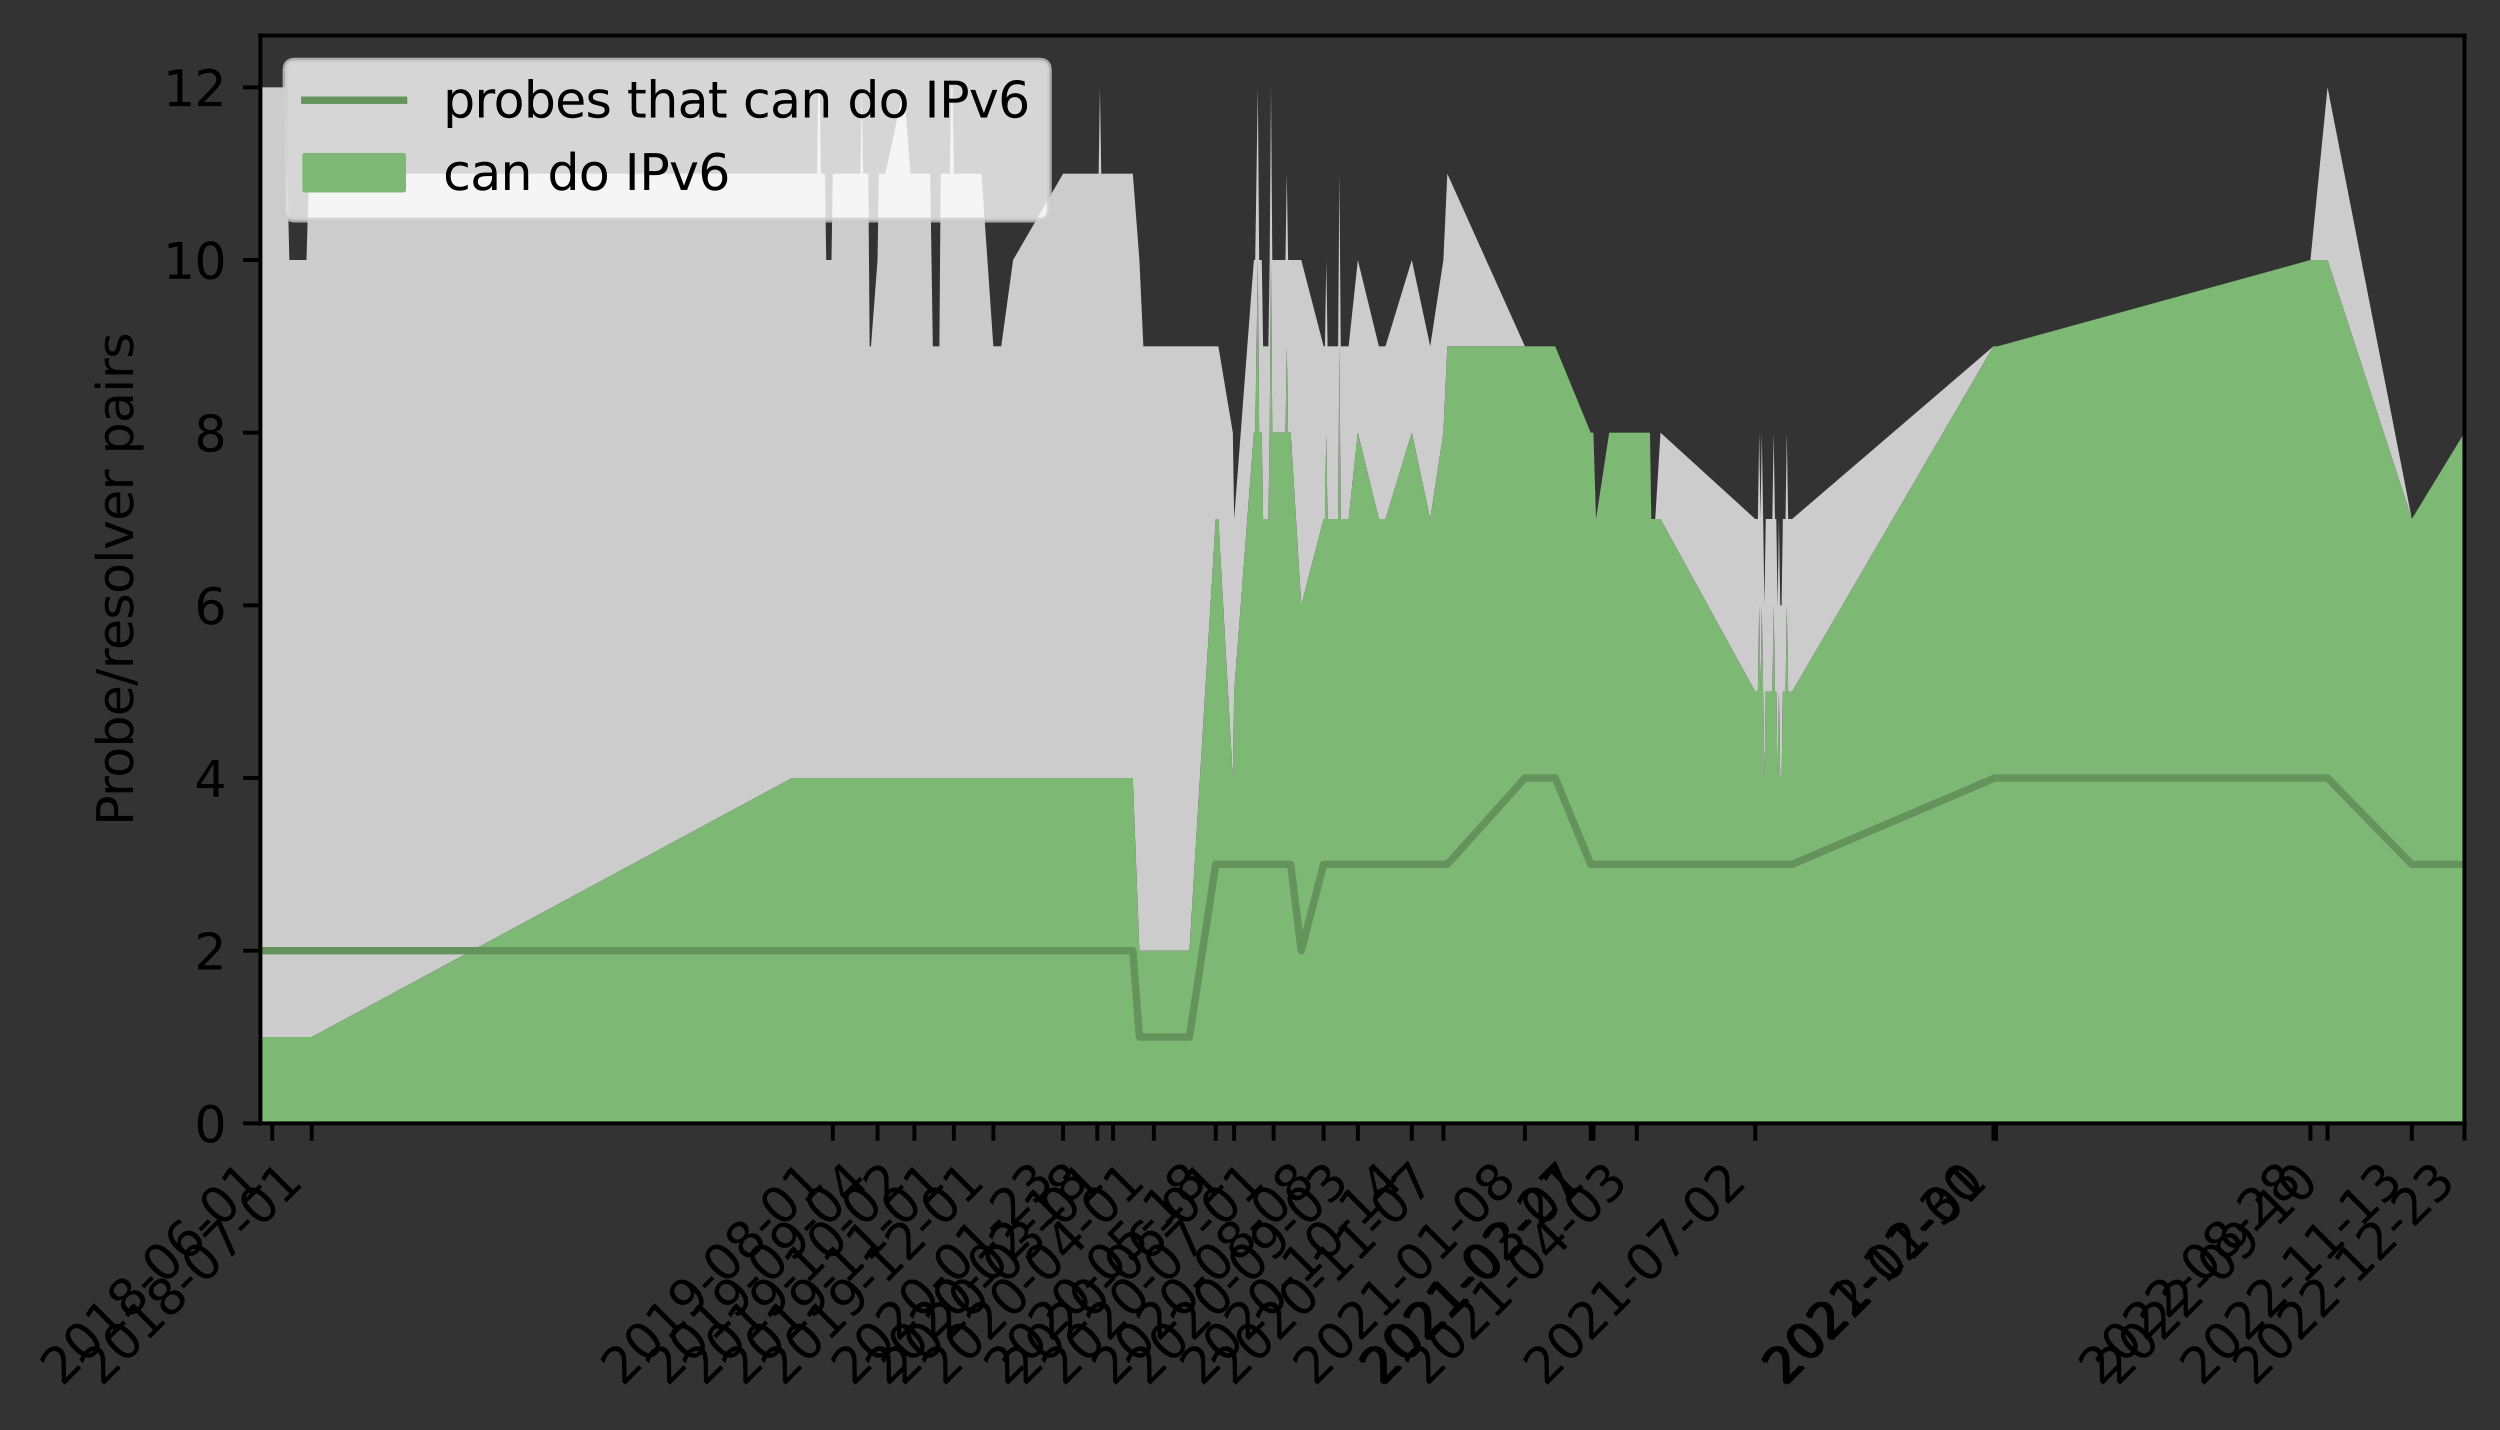 <?xml version="1.0" encoding="utf-8" standalone="no"?>
<!DOCTYPE svg PUBLIC "-//W3C//DTD SVG 1.1//EN"
  "http://www.w3.org/Graphics/SVG/1.1/DTD/svg11.dtd">
<svg height="289.657pt" version="1.1" viewBox="0 0 506.339 289.657" width="506.339pt" xmlns="http://www.w3.org/2000/svg" xmlns:xlink="http://www.w3.org/1999/xlink">
 <rect x="0" y="0" width="506.339" height="289.657" fill="#333333" stroke="none"/>
 <defs>
  <style type="text/css">*{stroke-linecap:butt;stroke-linejoin:round;}</style>
 </defs>
 <g id="figure_1">
  <g id="patch_1">
   <path d="M 0 289.657 
L 506.339 289.657 
L 506.339 0 
L 0 0 
z
" style="fill:none;"/>
  </g>
  <g id="axes_1">
   <g id="patch_2">
    <path d="M 52.739 227.52 
L 499.139 227.52 
L 499.139 7.2 
L 52.739 7.2 
z
" style="fill:none;"/>
   </g>
   <g id="PolyCollection_1">
    <path clip-path="url(#pc2b5217548)" d="M 52.739 210.034 
L 52.739 227.52 
L 53.005 227.52 
L 53.272 227.52 
L 53.538 227.52 
L 53.805 227.52 
L 54.071 227.52 
L 54.338 227.52 
L 54.604 227.52 
L 54.871 227.52 
L 55.137 227.52 
L 55.404 227.52 
L 55.67 227.52 
L 55.937 227.52 
L 56.203 227.52 
L 56.47 227.52 
L 56.737 227.52 
L 57.003 227.52 
L 57.27 227.52 
L 57.536 227.52 
L 57.802 227.52 
L 58.602 227.52 
L 59.935 227.52 
L 61.001 227.52 
L 61.267 227.52 
L 61.8 227.52 
L 62.067 227.52 
L 62.6 227.52 
L 62.866 227.52 
L 63.133 227.52 
L 160.41 227.52 
L 160.943 227.52 
L 161.21 227.52 
L 161.476 227.52 
L 161.743 227.52 
L 162.009 227.52 
L 162.276 227.52 
L 162.543 227.52 
L 162.809 227.52 
L 163.076 227.52 
L 163.875 227.52 
L 164.142 227.52 
L 164.408 227.52 
L 164.675 227.52 
L 164.941 227.52 
L 165.208 227.52 
L 165.474 227.52 
L 165.741 227.52 
L 166.007 227.52 
L 166.274 227.52 
L 166.54 227.52 
L 166.807 227.52 
L 167.073 227.52 
L 167.34 227.52 
L 167.606 227.52 
L 168.406 227.52 
L 168.672 227.52 
L 172.404 227.52 
L 172.67 227.52 
L 172.937 227.52 
L 173.203 227.52 
L 173.47 227.52 
L 173.736 227.52 
L 174.003 227.52 
L 174.269 227.52 
L 174.536 227.52 
L 174.802 227.52 
L 175.069 227.52 
L 175.335 227.52 
L 175.602 227.52 
L 175.868 227.52 
L 176.135 227.52 
L 176.401 227.52 
L 177.734 227.52 
L 178 227.52 
L 178.267 227.52 
L 178.533 227.52 
L 179.066 227.52 
L 179.333 227.52 
L 183.064 227.52 
L 184.397 227.52 
L 185.196 227.52 
L 185.729 227.52 
L 185.996 227.52 
L 186.262 227.52 
L 186.529 227.52 
L 186.795 227.52 
L 187.062 227.52 
L 187.328 227.52 
L 187.595 227.52 
L 187.861 227.52 
L 188.128 227.52 
L 188.394 227.52 
L 188.661 227.52 
L 188.927 227.52 
L 189.194 227.52 
L 189.46 227.52 
L 189.993 227.52 
L 190.26 227.52 
L 190.526 227.52 
L 190.793 227.52 
L 191.06 227.52 
L 191.326 227.52 
L 191.593 227.52 
L 191.859 227.52 
L 192.126 227.52 
L 192.392 227.52 
L 192.659 227.52 
L 192.925 227.52 
L 193.192 227.52 
L 193.458 227.52 
L 193.725 227.52 
L 193.991 227.52 
L 194.258 227.52 
L 194.524 227.52 
L 194.791 227.52 
L 195.057 227.52 
L 195.59 227.52 
L 195.857 227.52 
L 196.123 227.52 
L 196.39 227.52 
L 196.656 227.52 
L 196.923 227.52 
L 197.189 227.52 
L 197.456 227.52 
L 197.722 227.52 
L 197.989 227.52 
L 198.255 227.52 
L 198.522 227.52 
L 198.788 227.52 
L 201.187 227.52 
L 201.72 227.52 
L 201.987 227.52 
L 202.52 227.52 
L 202.786 227.52 
L 205.185 227.52 
L 215.312 227.52 
L 222.242 227.52 
L 222.508 227.52 
L 222.775 227.52 
L 223.041 227.52 
L 223.308 227.52 
L 223.574 227.52 
L 223.841 227.52 
L 224.107 227.52 
L 224.374 227.52 
L 224.64 227.52 
L 224.907 227.52 
L 225.173 227.52 
L 225.44 227.52 
L 225.706 227.52 
L 225.973 227.52 
L 226.239 227.52 
L 226.506 227.52 
L 226.772 227.52 
L 227.039 227.52 
L 227.305 227.52 
L 227.572 227.52 
L 227.838 227.52 
L 228.105 227.52 
L 228.371 227.52 
L 228.638 227.52 
L 228.905 227.52 
L 229.171 227.52 
L 229.438 227.52 
L 230.77 227.52 
L 231.57 227.52 
L 231.836 227.52 
L 232.103 227.52 
L 232.369 227.52 
L 232.636 227.52 
L 232.902 227.52 
L 233.169 227.52 
L 233.435 227.52 
L 233.702 227.52 
L 233.968 227.52 
L 234.235 227.52 
L 234.501 227.52 
L 234.768 227.52 
L 235.034 227.52 
L 235.301 227.52 
L 235.567 227.52 
L 235.834 227.52 
L 236.1 227.52 
L 236.367 227.52 
L 236.633 227.52 
L 236.9 227.52 
L 237.166 227.52 
L 237.433 227.52 
L 237.699 227.52 
L 237.966 227.52 
L 238.233 227.52 
L 238.499 227.52 
L 238.766 227.52 
L 239.032 227.52 
L 239.299 227.52 
L 239.565 227.52 
L 239.832 227.52 
L 240.098 227.52 
L 240.365 227.52 
L 240.631 227.52 
L 240.898 227.52 
L 246.228 227.52 
L 246.494 227.52 
L 246.761 227.52 
L 249.693 227.52 
L 249.959 227.52 
L 253.957 227.52 
L 254.223 227.52 
L 254.49 227.52 
L 254.756 227.52 
L 255.023 227.52 
L 255.289 227.52 
L 255.556 227.52 
L 255.822 227.52 
L 256.089 227.52 
L 256.355 227.52 
L 256.622 227.52 
L 256.889 227.52 
L 257.155 227.52 
L 257.422 227.52 
L 257.688 227.52 
L 257.955 227.52 
L 258.221 227.52 
L 258.488 227.52 
L 258.754 227.52 
L 259.021 227.52 
L 259.287 227.52 
L 259.554 227.52 
L 259.82 227.52 
L 260.087 227.52 
L 260.353 227.52 
L 260.62 227.52 
L 260.886 227.52 
L 261.153 227.52 
L 261.419 227.52 
L 263.551 227.52 
L 268.082 227.52 
L 268.349 227.52 
L 268.615 227.52 
L 268.882 227.52 
L 269.148 227.52 
L 269.415 227.52 
L 269.681 227.52 
L 269.948 227.52 
L 270.214 227.52 
L 270.481 227.52 
L 270.747 227.52 
L 271.014 227.52 
L 271.28 227.52 
L 271.547 227.52 
L 271.813 227.52 
L 272.08 227.52 
L 272.346 227.52 
L 272.613 227.52 
L 272.879 227.52 
L 273.146 227.52 
L 275.011 227.52 
L 279.276 227.52 
L 279.542 227.52 
L 279.809 227.52 
L 280.075 227.52 
L 280.342 227.52 
L 280.608 227.52 
L 285.939 227.52 
L 289.67 227.52 
L 292.335 227.52 
L 293.134 227.52 
L 308.859 227.52 
L 309.125 227.52 
L 309.392 227.52 
L 309.658 227.52 
L 309.925 227.52 
L 310.191 227.52 
L 310.458 227.52 
L 310.724 227.52 
L 310.991 227.52 
L 311.257 227.52 
L 311.521 227.52 
L 311.77 227.52 
L 312.057 227.52 
L 312.323 227.52 
L 312.59 227.52 
L 312.856 227.52 
L 313.123 227.52 
L 313.39 227.52 
L 313.656 227.52 
L 313.923 227.52 
L 314.169 227.52 
L 314.456 227.52 
L 314.722 227.52 
L 314.989 227.52 
L 322.184 227.52 
L 322.718 227.52 
L 323.251 227.52 
L 325.916 227.52 
L 326.715 227.52 
L 331.512 227.52 
L 333.378 227.52 
L 333.645 227.52 
L 334.178 227.52 
L 334.444 227.52 
L 335.244 227.52 
L 336.31 227.52 
L 355.499 227.52 
L 355.765 227.52 
L 356.032 227.52 
L 356.298 227.52 
L 356.565 227.52 
L 356.831 227.52 
L 357.098 227.52 
L 357.364 227.52 
L 357.631 227.52 
L 357.897 227.52 
L 358.164 227.52 
L 358.43 227.52 
L 358.697 227.52 
L 358.963 227.52 
L 359.23 227.52 
L 359.496 227.52 
L 359.763 227.52 
L 360.029 227.52 
L 360.296 227.52 
L 360.562 227.52 
L 360.829 227.52 
L 361.096 227.52 
L 361.362 227.52 
L 361.629 227.52 
L 361.895 227.52 
L 362.162 227.52 
L 362.428 227.52 
L 362.695 227.52 
L 362.961 227.52 
L 403.738 227.52 
L 404.004 227.52 
L 404.271 227.52 
L 404.537 227.52 
L 467.946 227.52 
L 471.41 227.52 
L 488.478 227.52 
L 499.139 227.52 
L 499.139 87.634 
L 499.139 87.634 
L 488.478 105.12 
L 471.41 52.663 
L 467.946 52.663 
L 404.537 70.149 
L 404.271 70.149 
L 404.004 70.149 
L 403.738 70.149 
L 362.961 140.091 
L 362.695 140.091 
L 362.428 140.091 
L 362.162 140.091 
L 361.895 122.606 
L 361.629 140.091 
L 361.362 140.091 
L 361.096 140.091 
L 360.829 157.577 
L 360.562 157.577 
L 360.296 140.091 
L 360.029 157.577 
L 359.763 140.091 
L 359.496 140.091 
L 359.23 122.606 
L 358.963 140.091 
L 358.697 140.091 
L 358.43 140.091 
L 358.164 140.091 
L 357.897 140.091 
L 357.631 140.091 
L 357.364 157.577 
L 357.098 140.091 
L 356.831 122.606 
L 356.565 140.091 
L 356.298 122.606 
L 356.032 140.091 
L 355.765 140.091 
L 355.499 140.091 
L 336.31 105.12 
L 335.244 105.12 
L 334.444 105.12 
L 334.178 87.634 
L 333.645 87.634 
L 333.378 87.634 
L 331.512 87.634 
L 326.715 87.634 
L 325.916 87.634 
L 323.251 105.12 
L 322.718 87.634 
L 322.184 87.634 
L 314.989 70.149 
L 314.722 70.149 
L 314.456 70.149 
L 314.169 70.149 
L 313.923 70.149 
L 313.656 70.149 
L 313.39 70.149 
L 313.123 70.149 
L 312.856 70.149 
L 312.59 70.149 
L 312.323 70.149 
L 312.057 70.149 
L 311.77 70.149 
L 311.521 70.149 
L 311.257 70.149 
L 310.991 70.149 
L 310.724 70.149 
L 310.458 70.149 
L 310.191 70.149 
L 309.925 70.149 
L 309.658 70.149 
L 309.392 70.149 
L 309.125 70.149 
L 308.859 70.149 
L 293.134 70.149 
L 292.335 87.634 
L 289.67 105.12 
L 285.939 87.634 
L 280.608 105.12 
L 280.342 105.12 
L 280.075 105.12 
L 279.809 105.12 
L 279.542 105.12 
L 279.276 105.12 
L 275.011 87.634 
L 273.146 105.12 
L 272.879 105.12 
L 272.613 105.12 
L 272.346 105.12 
L 272.08 105.12 
L 271.813 105.12 
L 271.547 105.12 
L 271.28 70.149 
L 271.014 105.12 
L 270.747 105.12 
L 270.481 105.12 
L 270.214 105.12 
L 269.948 105.12 
L 269.681 105.12 
L 269.415 105.12 
L 269.148 105.12 
L 268.882 105.12 
L 268.615 87.634 
L 268.349 105.12 
L 268.082 105.12 
L 263.551 122.606 
L 261.419 87.634 
L 261.153 87.634 
L 260.886 87.634 
L 260.62 70.149 
L 260.353 87.634 
L 260.087 87.634 
L 259.82 87.634 
L 259.554 87.634 
L 259.287 87.634 
L 259.021 87.634 
L 258.754 87.634 
L 258.488 87.634 
L 258.221 87.634 
L 257.955 87.634 
L 257.688 87.634 
L 257.422 52.663 
L 257.155 87.634 
L 256.889 105.12 
L 256.622 105.12 
L 256.355 105.12 
L 256.089 105.12 
L 255.822 105.12 
L 255.556 87.634 
L 255.289 87.634 
L 255.023 87.634 
L 254.756 52.663 
L 254.49 70.149 
L 254.223 87.634 
L 253.957 87.634 
L 249.959 140.091 
L 249.693 157.577 
L 246.761 105.12 
L 246.494 105.12 
L 246.228 105.12 
L 240.898 192.549 
L 240.631 192.549 
L 240.365 192.549 
L 240.098 192.549 
L 239.832 192.549 
L 239.565 192.549 
L 239.299 192.549 
L 239.032 192.549 
L 238.766 192.549 
L 238.499 192.549 
L 238.233 192.549 
L 237.966 192.549 
L 237.699 192.549 
L 237.433 192.549 
L 237.166 192.549 
L 236.9 192.549 
L 236.633 192.549 
L 236.367 192.549 
L 236.1 192.549 
L 235.834 192.549 
L 235.567 192.549 
L 235.301 192.549 
L 235.034 192.549 
L 234.768 192.549 
L 234.501 192.549 
L 234.235 192.549 
L 233.968 192.549 
L 233.702 192.549 
L 233.435 192.549 
L 233.169 192.549 
L 232.902 192.549 
L 232.636 192.549 
L 232.369 192.549 
L 232.103 192.549 
L 231.836 192.549 
L 231.57 192.549 
L 230.77 192.549 
L 229.438 157.577 
L 229.171 157.577 
L 228.905 157.577 
L 228.638 157.577 
L 228.371 157.577 
L 228.105 157.577 
L 227.838 157.577 
L 227.572 157.577 
L 227.305 157.577 
L 227.039 157.577 
L 226.772 157.577 
L 226.506 157.577 
L 226.239 157.577 
L 225.973 157.577 
L 225.706 157.577 
L 225.44 157.577 
L 225.173 157.577 
L 224.907 157.577 
L 224.64 157.577 
L 224.374 157.577 
L 224.107 157.577 
L 223.841 157.577 
L 223.574 157.577 
L 223.308 157.577 
L 223.041 157.577 
L 222.775 157.577 
L 222.508 157.577 
L 222.242 157.577 
L 215.312 157.577 
L 205.185 157.577 
L 202.786 157.577 
L 202.52 157.577 
L 201.987 157.577 
L 201.72 157.577 
L 201.187 157.577 
L 198.788 157.577 
L 198.522 157.577 
L 198.255 157.577 
L 197.989 157.577 
L 197.722 157.577 
L 197.456 157.577 
L 197.189 157.577 
L 196.923 157.577 
L 196.656 157.577 
L 196.39 157.577 
L 196.123 157.577 
L 195.857 157.577 
L 195.59 157.577 
L 195.057 157.577 
L 194.791 157.577 
L 194.524 157.577 
L 194.258 157.577 
L 193.991 157.577 
L 193.725 157.577 
L 193.458 157.577 
L 193.192 157.577 
L 192.925 157.577 
L 192.659 157.577 
L 192.392 157.577 
L 192.126 157.577 
L 191.859 157.577 
L 191.593 157.577 
L 191.326 157.577 
L 191.06 157.577 
L 190.793 157.577 
L 190.526 157.577 
L 190.26 157.577 
L 189.993 157.577 
L 189.46 157.577 
L 189.194 157.577 
L 188.927 157.577 
L 188.661 157.577 
L 188.394 157.577 
L 188.128 157.577 
L 187.861 157.577 
L 187.595 157.577 
L 187.328 157.577 
L 187.062 157.577 
L 186.795 157.577 
L 186.529 157.577 
L 186.262 157.577 
L 185.996 157.577 
L 185.729 157.577 
L 185.196 157.577 
L 184.397 157.577 
L 183.064 157.577 
L 179.333 157.577 
L 179.066 157.577 
L 178.533 157.577 
L 178.267 157.577 
L 178 157.577 
L 177.734 157.577 
L 176.401 157.577 
L 176.135 157.577 
L 175.868 157.577 
L 175.602 157.577 
L 175.335 157.577 
L 175.069 157.577 
L 174.802 157.577 
L 174.536 157.577 
L 174.269 157.577 
L 174.003 157.577 
L 173.736 157.577 
L 173.47 157.577 
L 173.203 157.577 
L 172.937 157.577 
L 172.67 157.577 
L 172.404 157.577 
L 168.672 157.577 
L 168.406 157.577 
L 167.606 157.577 
L 167.34 157.577 
L 167.073 157.577 
L 166.807 157.577 
L 166.54 157.577 
L 166.274 157.577 
L 166.007 157.577 
L 165.741 157.577 
L 165.474 157.577 
L 165.208 157.577 
L 164.941 157.577 
L 164.675 157.577 
L 164.408 157.577 
L 164.142 157.577 
L 163.875 157.577 
L 163.076 157.577 
L 162.809 157.577 
L 162.543 157.577 
L 162.276 157.577 
L 162.009 157.577 
L 161.743 157.577 
L 161.476 157.577 
L 161.21 157.577 
L 160.943 157.577 
L 160.41 157.577 
L 63.133 210.034 
L 62.866 210.034 
L 62.6 210.034 
L 62.067 210.034 
L 61.8 210.034 
L 61.267 210.034 
L 61.001 210.034 
L 59.935 210.034 
L 58.602 210.034 
L 57.802 210.034 
L 57.536 210.034 
L 57.27 210.034 
L 57.003 210.034 
L 56.737 210.034 
L 56.47 210.034 
L 56.203 210.034 
L 55.937 210.034 
L 55.67 210.034 
L 55.404 210.034 
L 55.137 210.034 
L 54.871 210.034 
L 54.604 210.034 
L 54.338 210.034 
L 54.071 210.034 
L 53.805 210.034 
L 53.538 210.034 
L 53.272 210.034 
L 53.005 210.034 
L 52.739 210.034 
z
" style="fill:#7db874;"/>
   </g>
   <g id="PolyCollection_2">
    <path clip-path="url(#pc2b5217548)" d="M 52.739 17.691 
L 52.739 210.034 
L 53.005 210.034 
L 53.272 210.034 
L 53.538 210.034 
L 53.805 210.034 
L 54.071 210.034 
L 54.338 210.034 
L 54.604 210.034 
L 54.871 210.034 
L 55.137 210.034 
L 55.404 210.034 
L 55.67 210.034 
L 55.937 210.034 
L 56.203 210.034 
L 56.47 210.034 
L 56.737 210.034 
L 57.003 210.034 
L 57.27 210.034 
L 57.536 210.034 
L 57.802 210.034 
L 58.602 210.034 
L 59.935 210.034 
L 61.001 210.034 
L 61.267 210.034 
L 61.8 210.034 
L 62.067 210.034 
L 62.6 210.034 
L 62.866 210.034 
L 63.133 210.034 
L 160.41 157.577 
L 160.943 157.577 
L 161.21 157.577 
L 161.476 157.577 
L 161.743 157.577 
L 162.009 157.577 
L 162.276 157.577 
L 162.543 157.577 
L 162.809 157.577 
L 163.076 157.577 
L 163.875 157.577 
L 164.142 157.577 
L 164.408 157.577 
L 164.675 157.577 
L 164.941 157.577 
L 165.208 157.577 
L 165.474 157.577 
L 165.741 157.577 
L 166.007 157.577 
L 166.274 157.577 
L 166.54 157.577 
L 166.807 157.577 
L 167.073 157.577 
L 167.34 157.577 
L 167.606 157.577 
L 168.406 157.577 
L 168.672 157.577 
L 172.404 157.577 
L 172.67 157.577 
L 172.937 157.577 
L 173.203 157.577 
L 173.47 157.577 
L 173.736 157.577 
L 174.003 157.577 
L 174.269 157.577 
L 174.536 157.577 
L 174.802 157.577 
L 175.069 157.577 
L 175.335 157.577 
L 175.602 157.577 
L 175.868 157.577 
L 176.135 157.577 
L 176.401 157.577 
L 177.734 157.577 
L 178 157.577 
L 178.267 157.577 
L 178.533 157.577 
L 179.066 157.577 
L 179.333 157.577 
L 183.064 157.577 
L 184.397 157.577 
L 185.196 157.577 
L 185.729 157.577 
L 185.996 157.577 
L 186.262 157.577 
L 186.529 157.577 
L 186.795 157.577 
L 187.062 157.577 
L 187.328 157.577 
L 187.595 157.577 
L 187.861 157.577 
L 188.128 157.577 
L 188.394 157.577 
L 188.661 157.577 
L 188.927 157.577 
L 189.194 157.577 
L 189.46 157.577 
L 189.993 157.577 
L 190.26 157.577 
L 190.526 157.577 
L 190.793 157.577 
L 191.06 157.577 
L 191.326 157.577 
L 191.593 157.577 
L 191.859 157.577 
L 192.126 157.577 
L 192.392 157.577 
L 192.659 157.577 
L 192.925 157.577 
L 193.192 157.577 
L 193.458 157.577 
L 193.725 157.577 
L 193.991 157.577 
L 194.258 157.577 
L 194.524 157.577 
L 194.791 157.577 
L 195.057 157.577 
L 195.59 157.577 
L 195.857 157.577 
L 196.123 157.577 
L 196.39 157.577 
L 196.656 157.577 
L 196.923 157.577 
L 197.189 157.577 
L 197.456 157.577 
L 197.722 157.577 
L 197.989 157.577 
L 198.255 157.577 
L 198.522 157.577 
L 198.788 157.577 
L 201.187 157.577 
L 201.72 157.577 
L 201.987 157.577 
L 202.52 157.577 
L 202.786 157.577 
L 205.185 157.577 
L 215.312 157.577 
L 222.242 157.577 
L 222.508 157.577 
L 222.775 157.577 
L 223.041 157.577 
L 223.308 157.577 
L 223.574 157.577 
L 223.841 157.577 
L 224.107 157.577 
L 224.374 157.577 
L 224.64 157.577 
L 224.907 157.577 
L 225.173 157.577 
L 225.44 157.577 
L 225.706 157.577 
L 225.973 157.577 
L 226.239 157.577 
L 226.506 157.577 
L 226.772 157.577 
L 227.039 157.577 
L 227.305 157.577 
L 227.572 157.577 
L 227.838 157.577 
L 228.105 157.577 
L 228.371 157.577 
L 228.638 157.577 
L 228.905 157.577 
L 229.171 157.577 
L 229.438 157.577 
L 230.77 192.549 
L 231.57 192.549 
L 231.836 192.549 
L 232.103 192.549 
L 232.369 192.549 
L 232.636 192.549 
L 232.902 192.549 
L 233.169 192.549 
L 233.435 192.549 
L 233.702 192.549 
L 233.968 192.549 
L 234.235 192.549 
L 234.501 192.549 
L 234.768 192.549 
L 235.034 192.549 
L 235.301 192.549 
L 235.567 192.549 
L 235.834 192.549 
L 236.1 192.549 
L 236.367 192.549 
L 236.633 192.549 
L 236.9 192.549 
L 237.166 192.549 
L 237.433 192.549 
L 237.699 192.549 
L 237.966 192.549 
L 238.233 192.549 
L 238.499 192.549 
L 238.766 192.549 
L 239.032 192.549 
L 239.299 192.549 
L 239.565 192.549 
L 239.832 192.549 
L 240.098 192.549 
L 240.365 192.549 
L 240.631 192.549 
L 240.898 192.549 
L 246.228 105.12 
L 246.494 105.12 
L 246.761 105.12 
L 249.693 157.577 
L 249.959 140.091 
L 253.957 87.634 
L 254.223 87.634 
L 254.49 70.149 
L 254.756 52.663 
L 255.023 87.634 
L 255.289 87.634 
L 255.556 87.634 
L 255.822 105.12 
L 256.089 105.12 
L 256.355 105.12 
L 256.622 105.12 
L 256.889 105.12 
L 257.155 87.634 
L 257.422 52.663 
L 257.688 87.634 
L 257.955 87.634 
L 258.221 87.634 
L 258.488 87.634 
L 258.754 87.634 
L 259.021 87.634 
L 259.287 87.634 
L 259.554 87.634 
L 259.82 87.634 
L 260.087 87.634 
L 260.353 87.634 
L 260.62 70.149 
L 260.886 87.634 
L 261.153 87.634 
L 261.419 87.634 
L 263.551 122.606 
L 268.082 105.12 
L 268.349 105.12 
L 268.615 87.634 
L 268.882 105.12 
L 269.148 105.12 
L 269.415 105.12 
L 269.681 105.12 
L 269.948 105.12 
L 270.214 105.12 
L 270.481 105.12 
L 270.747 105.12 
L 271.014 105.12 
L 271.28 70.149 
L 271.547 105.12 
L 271.813 105.12 
L 272.08 105.12 
L 272.346 105.12 
L 272.613 105.12 
L 272.879 105.12 
L 273.146 105.12 
L 275.011 87.634 
L 279.276 105.12 
L 279.542 105.12 
L 279.809 105.12 
L 280.075 105.12 
L 280.342 105.12 
L 280.608 105.12 
L 285.939 87.634 
L 289.67 105.12 
L 292.335 87.634 
L 293.134 70.149 
L 308.859 70.149 
L 309.125 70.149 
L 309.392 70.149 
L 309.658 70.149 
L 309.925 70.149 
L 310.191 70.149 
L 310.458 70.149 
L 310.724 70.149 
L 310.991 70.149 
L 311.257 70.149 
L 311.521 70.149 
L 311.77 70.149 
L 312.057 70.149 
L 312.323 70.149 
L 312.59 70.149 
L 312.856 70.149 
L 313.123 70.149 
L 313.39 70.149 
L 313.656 70.149 
L 313.923 70.149 
L 314.169 70.149 
L 314.456 70.149 
L 314.722 70.149 
L 314.989 70.149 
L 322.184 87.634 
L 322.718 87.634 
L 323.251 105.12 
L 325.916 87.634 
L 326.715 87.634 
L 331.512 87.634 
L 333.378 87.634 
L 333.645 87.634 
L 334.178 87.634 
L 334.444 105.12 
L 335.244 105.12 
L 336.31 105.12 
L 355.499 140.091 
L 355.765 140.091 
L 356.032 140.091 
L 356.298 122.606 
L 356.565 140.091 
L 356.831 122.606 
L 357.098 140.091 
L 357.364 157.577 
L 357.631 140.091 
L 357.897 140.091 
L 358.164 140.091 
L 358.43 140.091 
L 358.697 140.091 
L 358.963 140.091 
L 359.23 122.606 
L 359.496 140.091 
L 359.763 140.091 
L 360.029 157.577 
L 360.296 140.091 
L 360.562 157.577 
L 360.829 157.577 
L 361.096 140.091 
L 361.362 140.091 
L 361.629 140.091 
L 361.895 122.606 
L 362.162 140.091 
L 362.428 140.091 
L 362.695 140.091 
L 362.961 140.091 
L 403.738 70.149 
L 404.004 70.149 
L 404.271 70.149 
L 404.537 70.149 
L 467.946 52.663 
L 471.41 52.663 
L 488.478 105.12 
L 499.139 87.634 
L 499.139 87.634 
L 499.139 87.634 
L 488.478 105.12 
L 471.41 17.691 
L 467.946 52.663 
L 404.537 70.149 
L 404.271 70.149 
L 404.004 70.149 
L 403.738 70.149 
L 362.961 105.12 
L 362.695 105.12 
L 362.428 105.12 
L 362.162 105.12 
L 361.895 87.634 
L 361.629 105.12 
L 361.362 105.12 
L 361.096 105.12 
L 360.829 122.606 
L 360.562 122.606 
L 360.296 105.12 
L 360.029 122.606 
L 359.763 105.12 
L 359.496 105.12 
L 359.23 87.634 
L 358.963 105.12 
L 358.697 105.12 
L 358.43 105.12 
L 358.164 105.12 
L 357.897 105.12 
L 357.631 105.12 
L 357.364 122.606 
L 357.098 105.12 
L 356.831 87.634 
L 356.565 105.12 
L 356.298 87.634 
L 356.032 105.12 
L 355.765 105.12 
L 355.499 105.12 
L 336.31 87.634 
L 335.244 105.12 
L 334.444 105.12 
L 334.178 87.634 
L 333.645 87.634 
L 333.378 87.634 
L 331.512 87.634 
L 326.715 87.634 
L 325.916 87.634 
L 323.251 105.12 
L 322.718 87.634 
L 322.184 87.634 
L 314.989 70.149 
L 314.722 70.149 
L 314.456 70.149 
L 314.169 70.149 
L 313.923 70.149 
L 313.656 70.149 
L 313.39 70.149 
L 313.123 70.149 
L 312.856 70.149 
L 312.59 70.149 
L 312.323 70.149 
L 312.057 70.149 
L 311.77 70.149 
L 311.521 70.149 
L 311.257 70.149 
L 310.991 70.149 
L 310.724 70.149 
L 310.458 70.149 
L 310.191 70.149 
L 309.925 70.149 
L 309.658 70.149 
L 309.392 70.149 
L 309.125 70.149 
L 308.859 70.149 
L 293.134 35.177 
L 292.335 52.663 
L 289.67 70.149 
L 285.939 52.663 
L 280.608 70.149 
L 280.342 70.149 
L 280.075 70.149 
L 279.809 70.149 
L 279.542 70.149 
L 279.276 70.149 
L 275.011 52.663 
L 273.146 70.149 
L 272.879 70.149 
L 272.613 70.149 
L 272.346 70.149 
L 272.08 70.149 
L 271.813 70.149 
L 271.547 70.149 
L 271.28 35.177 
L 271.014 70.149 
L 270.747 70.149 
L 270.481 70.149 
L 270.214 70.149 
L 269.948 70.149 
L 269.681 70.149 
L 269.415 70.149 
L 269.148 70.149 
L 268.882 70.149 
L 268.615 52.663 
L 268.349 70.149 
L 268.082 70.149 
L 263.551 52.663 
L 261.419 52.663 
L 261.153 52.663 
L 260.886 52.663 
L 260.62 35.177 
L 260.353 52.663 
L 260.087 52.663 
L 259.82 52.663 
L 259.554 52.663 
L 259.287 52.663 
L 259.021 52.663 
L 258.754 52.663 
L 258.488 52.663 
L 258.221 52.663 
L 257.955 52.663 
L 257.688 52.663 
L 257.422 17.691 
L 257.155 52.663 
L 256.889 70.149 
L 256.622 70.149 
L 256.355 70.149 
L 256.089 70.149 
L 255.822 70.149 
L 255.556 52.663 
L 255.289 52.663 
L 255.023 52.663 
L 254.756 17.691 
L 254.49 35.177 
L 254.223 52.663 
L 253.957 52.663 
L 249.959 105.12 
L 249.693 87.634 
L 246.761 70.149 
L 246.494 70.149 
L 246.228 70.149 
L 240.898 70.149 
L 240.631 70.149 
L 240.365 70.149 
L 240.098 70.149 
L 239.832 70.149 
L 239.565 70.149 
L 239.299 70.149 
L 239.032 70.149 
L 238.766 70.149 
L 238.499 70.149 
L 238.233 70.149 
L 237.966 70.149 
L 237.699 70.149 
L 237.433 70.149 
L 237.166 70.149 
L 236.9 70.149 
L 236.633 70.149 
L 236.367 70.149 
L 236.1 70.149 
L 235.834 70.149 
L 235.567 70.149 
L 235.301 70.149 
L 235.034 70.149 
L 234.768 70.149 
L 234.501 70.149 
L 234.235 70.149 
L 233.968 70.149 
L 233.702 70.149 
L 233.435 70.149 
L 233.169 70.149 
L 232.902 70.149 
L 232.636 70.149 
L 232.369 70.149 
L 232.103 70.149 
L 231.836 70.149 
L 231.57 70.149 
L 230.77 52.663 
L 229.438 35.177 
L 229.171 35.177 
L 228.905 35.177 
L 228.638 35.177 
L 228.371 35.177 
L 228.105 35.177 
L 227.838 35.177 
L 227.572 35.177 
L 227.305 35.177 
L 227.039 35.177 
L 226.772 35.177 
L 226.506 35.177 
L 226.239 35.177 
L 225.973 35.177 
L 225.706 35.177 
L 225.44 35.177 
L 225.173 35.177 
L 224.907 35.177 
L 224.64 35.177 
L 224.374 35.177 
L 224.107 35.177 
L 223.841 35.177 
L 223.574 35.177 
L 223.308 35.177 
L 223.041 35.177 
L 222.775 17.691 
L 222.508 35.177 
L 222.242 35.177 
L 215.312 35.177 
L 205.185 52.663 
L 202.786 70.149 
L 202.52 70.149 
L 201.987 70.149 
L 201.72 70.149 
L 201.187 70.149 
L 198.788 35.177 
L 198.522 35.177 
L 198.255 35.177 
L 197.989 35.177 
L 197.722 35.177 
L 197.456 35.177 
L 197.189 35.177 
L 196.923 35.177 
L 196.656 35.177 
L 196.39 35.177 
L 196.123 35.177 
L 195.857 35.177 
L 195.59 35.177 
L 195.057 35.177 
L 194.791 35.177 
L 194.524 35.177 
L 194.258 35.177 
L 193.991 35.177 
L 193.725 35.177 
L 193.458 35.177 
L 193.192 35.177 
L 192.925 17.691 
L 192.659 17.691 
L 192.392 35.177 
L 192.126 35.177 
L 191.859 35.177 
L 191.593 35.177 
L 191.326 35.177 
L 191.06 35.177 
L 190.793 35.177 
L 190.526 35.177 
L 190.26 70.149 
L 189.993 70.149 
L 189.46 70.149 
L 189.194 70.149 
L 188.927 70.149 
L 188.661 52.663 
L 188.394 35.177 
L 188.128 35.177 
L 187.861 35.177 
L 187.595 35.177 
L 187.328 35.177 
L 187.062 35.177 
L 186.795 35.177 
L 186.529 35.177 
L 186.262 35.177 
L 185.996 35.177 
L 185.729 35.177 
L 185.196 35.177 
L 184.397 35.177 
L 183.064 17.691 
L 179.333 35.177 
L 179.066 35.177 
L 178.533 35.177 
L 178.267 35.177 
L 178 35.177 
L 177.734 52.663 
L 176.401 70.149 
L 176.135 70.149 
L 175.868 35.177 
L 175.602 35.177 
L 175.335 35.177 
L 175.069 35.177 
L 174.802 35.177 
L 174.536 17.691 
L 174.269 35.177 
L 174.003 35.177 
L 173.736 35.177 
L 173.47 35.177 
L 173.203 35.177 
L 172.937 35.177 
L 172.67 35.177 
L 172.404 35.177 
L 168.672 35.177 
L 168.406 52.663 
L 167.606 52.663 
L 167.34 52.663 
L 167.073 35.177 
L 166.807 35.177 
L 166.54 35.177 
L 166.274 35.177 
L 166.007 17.691 
L 165.741 17.691 
L 165.474 35.177 
L 165.208 35.177 
L 164.941 35.177 
L 164.675 35.177 
L 164.408 35.177 
L 164.142 35.177 
L 163.875 35.177 
L 163.076 35.177 
L 162.809 35.177 
L 162.543 35.177 
L 162.276 35.177 
L 162.009 35.177 
L 161.743 35.177 
L 161.476 35.177 
L 161.21 35.177 
L 160.943 35.177 
L 160.41 35.177 
L 63.133 35.177 
L 62.866 35.177 
L 62.6 35.177 
L 62.067 52.663 
L 61.8 52.663 
L 61.267 52.663 
L 61.001 52.663 
L 59.935 52.663 
L 58.602 52.663 
L 57.802 17.691 
L 57.536 17.691 
L 57.27 17.691 
L 57.003 17.691 
L 56.737 17.691 
L 56.47 17.691 
L 56.203 17.691 
L 55.937 17.691 
L 55.67 17.691 
L 55.404 17.691 
L 55.137 17.691 
L 54.871 17.691 
L 54.604 17.691 
L 54.338 17.691 
L 54.071 17.691 
L 53.805 17.691 
L 53.538 17.691 
L 53.272 17.691 
L 53.005 17.691 
L 52.739 17.691 
z
" style="fill:#cccccc;"/>
   </g>
   <g id="matplotlib.axis_1">
    <g id="xtick_1">
     <g id="line2d_1">
      <defs>
       <path d="M 0 0 
L 0 3.5 
" id="mf8f118e90a" style="stroke:#000000;stroke-width:0.8;"/>
      </defs>
      <g>
       <use style="stroke:#000000;stroke-width:0.8;" x="55.137" xlink:href="#mf8f118e90a" y="227.52"/>
      </g>
     </g>
     <g id="text_1">
      <!-- 2018-06-01 -->
      <g transform="translate(12.573 280.987)rotate(-45)scale(0.1 -0.1)">
       <defs>
        <path d="M 1228 531 
L 3431 531 
L 3431 0 
L 469 0 
L 469 531 
Q 828 903 1448 1529 
Q 2069 2156 2228 2338 
Q 2531 2678 2651 2914 
Q 2772 3150 2772 3378 
Q 2772 3750 2511 3984 
Q 2250 4219 1831 4219 
Q 1534 4219 1204 4116 
Q 875 4013 500 3803 
L 500 4441 
Q 881 4594 1212 4672 
Q 1544 4750 1819 4750 
Q 2544 4750 2975 4387 
Q 3406 4025 3406 3419 
Q 3406 3131 3298 2873 
Q 3191 2616 2906 2266 
Q 2828 2175 2409 1742 
Q 1991 1309 1228 531 
z
" id="DejaVuSans-32" transform="scale(0.016)"/>
        <path d="M 2034 4250 
Q 1547 4250 1301 3770 
Q 1056 3291 1056 2328 
Q 1056 1369 1301 889 
Q 1547 409 2034 409 
Q 2525 409 2770 889 
Q 3016 1369 3016 2328 
Q 3016 3291 2770 3770 
Q 2525 4250 2034 4250 
z
M 2034 4750 
Q 2819 4750 3233 4129 
Q 3647 3509 3647 2328 
Q 3647 1150 3233 529 
Q 2819 -91 2034 -91 
Q 1250 -91 836 529 
Q 422 1150 422 2328 
Q 422 3509 836 4129 
Q 1250 4750 2034 4750 
z
" id="DejaVuSans-30" transform="scale(0.016)"/>
        <path d="M 794 531 
L 1825 531 
L 1825 4091 
L 703 3866 
L 703 4441 
L 1819 4666 
L 2450 4666 
L 2450 531 
L 3481 531 
L 3481 0 
L 794 0 
L 794 531 
z
" id="DejaVuSans-31" transform="scale(0.016)"/>
        <path d="M 2034 2216 
Q 1584 2216 1326 1975 
Q 1069 1734 1069 1313 
Q 1069 891 1326 650 
Q 1584 409 2034 409 
Q 2484 409 2743 651 
Q 3003 894 3003 1313 
Q 3003 1734 2745 1975 
Q 2488 2216 2034 2216 
z
M 1403 2484 
Q 997 2584 770 2862 
Q 544 3141 544 3541 
Q 544 4100 942 4425 
Q 1341 4750 2034 4750 
Q 2731 4750 3128 4425 
Q 3525 4100 3525 3541 
Q 3525 3141 3298 2862 
Q 3072 2584 2669 2484 
Q 3125 2378 3379 2068 
Q 3634 1759 3634 1313 
Q 3634 634 3220 271 
Q 2806 -91 2034 -91 
Q 1263 -91 848 271 
Q 434 634 434 1313 
Q 434 1759 690 2068 
Q 947 2378 1403 2484 
z
M 1172 3481 
Q 1172 3119 1398 2916 
Q 1625 2713 2034 2713 
Q 2441 2713 2670 2916 
Q 2900 3119 2900 3481 
Q 2900 3844 2670 4047 
Q 2441 4250 2034 4250 
Q 1625 4250 1398 4047 
Q 1172 3844 1172 3481 
z
" id="DejaVuSans-38" transform="scale(0.016)"/>
        <path d="M 313 2009 
L 1997 2009 
L 1997 1497 
L 313 1497 
L 313 2009 
z
" id="DejaVuSans-2d" transform="scale(0.016)"/>
        <path d="M 2113 2584 
Q 1688 2584 1439 2293 
Q 1191 2003 1191 1497 
Q 1191 994 1439 701 
Q 1688 409 2113 409 
Q 2538 409 2786 701 
Q 3034 994 3034 1497 
Q 3034 2003 2786 2293 
Q 2538 2584 2113 2584 
z
M 3366 4563 
L 3366 3988 
Q 3128 4100 2886 4159 
Q 2644 4219 2406 4219 
Q 1781 4219 1451 3797 
Q 1122 3375 1075 2522 
Q 1259 2794 1537 2939 
Q 1816 3084 2150 3084 
Q 2853 3084 3261 2657 
Q 3669 2231 3669 1497 
Q 3669 778 3244 343 
Q 2819 -91 2113 -91 
Q 1303 -91 875 529 
Q 447 1150 447 2328 
Q 447 3434 972 4092 
Q 1497 4750 2381 4750 
Q 2619 4750 2861 4703 
Q 3103 4656 3366 4563 
z
" id="DejaVuSans-36" transform="scale(0.016)"/>
       </defs>
       <use xlink:href="#DejaVuSans-32"/>
       <use x="63.623" xlink:href="#DejaVuSans-30"/>
       <use x="127.246" xlink:href="#DejaVuSans-31"/>
       <use x="190.869" xlink:href="#DejaVuSans-38"/>
       <use x="254.492" xlink:href="#DejaVuSans-2d"/>
       <use x="290.576" xlink:href="#DejaVuSans-30"/>
       <use x="354.199" xlink:href="#DejaVuSans-36"/>
       <use x="417.822" xlink:href="#DejaVuSans-2d"/>
       <use x="453.906" xlink:href="#DejaVuSans-30"/>
       <use x="517.529" xlink:href="#DejaVuSans-31"/>
      </g>
     </g>
    </g>
    <g id="xtick_2">
     <g id="line2d_2">
      <g>
       <use style="stroke:#000000;stroke-width:0.8;" x="63.133" xlink:href="#mf8f118e90a" y="227.52"/>
      </g>
     </g>
     <g id="text_2">
      <!-- 2018-07-01 -->
      <g transform="translate(20.568 280.987)rotate(-45)scale(0.1 -0.1)">
       <defs>
        <path d="M 525 4666 
L 3525 4666 
L 3525 4397 
L 1831 0 
L 1172 0 
L 2766 4134 
L 525 4134 
L 525 4666 
z
" id="DejaVuSans-37" transform="scale(0.016)"/>
       </defs>
       <use xlink:href="#DejaVuSans-32"/>
       <use x="63.623" xlink:href="#DejaVuSans-30"/>
       <use x="127.246" xlink:href="#DejaVuSans-31"/>
       <use x="190.869" xlink:href="#DejaVuSans-38"/>
       <use x="254.492" xlink:href="#DejaVuSans-2d"/>
       <use x="290.576" xlink:href="#DejaVuSans-30"/>
       <use x="354.199" xlink:href="#DejaVuSans-37"/>
       <use x="417.822" xlink:href="#DejaVuSans-2d"/>
       <use x="453.906" xlink:href="#DejaVuSans-30"/>
       <use x="517.529" xlink:href="#DejaVuSans-31"/>
      </g>
     </g>
    </g>
    <g id="xtick_3">
     <g id="line2d_3">
      <g>
       <use style="stroke:#000000;stroke-width:0.8;" x="168.672" xlink:href="#mf8f118e90a" y="227.52"/>
      </g>
     </g>
     <g id="text_3">
      <!-- 2019-08-01 -->
      <g transform="translate(126.108 280.987)rotate(-45)scale(0.1 -0.1)">
       <defs>
        <path d="M 703 97 
L 703 672 
Q 941 559 1184 500 
Q 1428 441 1663 441 
Q 2288 441 2617 861 
Q 2947 1281 2994 2138 
Q 2813 1869 2534 1725 
Q 2256 1581 1919 1581 
Q 1219 1581 811 2004 
Q 403 2428 403 3163 
Q 403 3881 828 4315 
Q 1253 4750 1959 4750 
Q 2769 4750 3195 4129 
Q 3622 3509 3622 2328 
Q 3622 1225 3098 567 
Q 2575 -91 1691 -91 
Q 1453 -91 1209 -44 
Q 966 3 703 97 
z
M 1959 2075 
Q 2384 2075 2632 2365 
Q 2881 2656 2881 3163 
Q 2881 3666 2632 3958 
Q 2384 4250 1959 4250 
Q 1534 4250 1286 3958 
Q 1038 3666 1038 3163 
Q 1038 2656 1286 2365 
Q 1534 2075 1959 2075 
z
" id="DejaVuSans-39" transform="scale(0.016)"/>
       </defs>
       <use xlink:href="#DejaVuSans-32"/>
       <use x="63.623" xlink:href="#DejaVuSans-30"/>
       <use x="127.246" xlink:href="#DejaVuSans-31"/>
       <use x="190.869" xlink:href="#DejaVuSans-39"/>
       <use x="254.492" xlink:href="#DejaVuSans-2d"/>
       <use x="290.576" xlink:href="#DejaVuSans-30"/>
       <use x="354.199" xlink:href="#DejaVuSans-38"/>
       <use x="417.822" xlink:href="#DejaVuSans-2d"/>
       <use x="453.906" xlink:href="#DejaVuSans-30"/>
       <use x="517.529" xlink:href="#DejaVuSans-31"/>
      </g>
     </g>
    </g>
    <g id="xtick_4">
     <g id="line2d_4">
      <g>
       <use style="stroke:#000000;stroke-width:0.8;" x="177.734" xlink:href="#mf8f118e90a" y="227.52"/>
      </g>
     </g>
     <g id="text_4">
      <!-- 2019-09-04 -->
      <g transform="translate(135.169 280.987)rotate(-45)scale(0.1 -0.1)">
       <defs>
        <path d="M 2419 4116 
L 825 1625 
L 2419 1625 
L 2419 4116 
z
M 2253 4666 
L 3047 4666 
L 3047 1625 
L 3713 1625 
L 3713 1100 
L 3047 1100 
L 3047 0 
L 2419 0 
L 2419 1100 
L 313 1100 
L 313 1709 
L 2253 4666 
z
" id="DejaVuSans-34" transform="scale(0.016)"/>
       </defs>
       <use xlink:href="#DejaVuSans-32"/>
       <use x="63.623" xlink:href="#DejaVuSans-30"/>
       <use x="127.246" xlink:href="#DejaVuSans-31"/>
       <use x="190.869" xlink:href="#DejaVuSans-39"/>
       <use x="254.492" xlink:href="#DejaVuSans-2d"/>
       <use x="290.576" xlink:href="#DejaVuSans-30"/>
       <use x="354.199" xlink:href="#DejaVuSans-39"/>
       <use x="417.822" xlink:href="#DejaVuSans-2d"/>
       <use x="453.906" xlink:href="#DejaVuSans-30"/>
       <use x="517.529" xlink:href="#DejaVuSans-34"/>
      </g>
     </g>
    </g>
    <g id="xtick_5">
     <g id="line2d_5">
      <g>
       <use style="stroke:#000000;stroke-width:0.8;" x="185.196" xlink:href="#mf8f118e90a" y="227.52"/>
      </g>
     </g>
     <g id="text_5">
      <!-- 2019-10-02 -->
      <g transform="translate(142.632 280.987)rotate(-45)scale(0.1 -0.1)">
       <use xlink:href="#DejaVuSans-32"/>
       <use x="63.623" xlink:href="#DejaVuSans-30"/>
       <use x="127.246" xlink:href="#DejaVuSans-31"/>
       <use x="190.869" xlink:href="#DejaVuSans-39"/>
       <use x="254.492" xlink:href="#DejaVuSans-2d"/>
       <use x="290.576" xlink:href="#DejaVuSans-31"/>
       <use x="354.199" xlink:href="#DejaVuSans-30"/>
       <use x="417.822" xlink:href="#DejaVuSans-2d"/>
       <use x="453.906" xlink:href="#DejaVuSans-30"/>
       <use x="517.529" xlink:href="#DejaVuSans-32"/>
      </g>
     </g>
    </g>
    <g id="xtick_6">
     <g id="line2d_6">
      <g>
       <use style="stroke:#000000;stroke-width:0.8;" x="193.192" xlink:href="#mf8f118e90a" y="227.52"/>
      </g>
     </g>
     <g id="text_6">
      <!-- 2019-11-01 -->
      <g transform="translate(150.627 280.987)rotate(-45)scale(0.1 -0.1)">
       <use xlink:href="#DejaVuSans-32"/>
       <use x="63.623" xlink:href="#DejaVuSans-30"/>
       <use x="127.246" xlink:href="#DejaVuSans-31"/>
       <use x="190.869" xlink:href="#DejaVuSans-39"/>
       <use x="254.492" xlink:href="#DejaVuSans-2d"/>
       <use x="290.576" xlink:href="#DejaVuSans-31"/>
       <use x="354.199" xlink:href="#DejaVuSans-31"/>
       <use x="417.822" xlink:href="#DejaVuSans-2d"/>
       <use x="453.906" xlink:href="#DejaVuSans-30"/>
       <use x="517.529" xlink:href="#DejaVuSans-31"/>
      </g>
     </g>
    </g>
    <g id="xtick_7">
     <g id="line2d_7">
      <g>
       <use style="stroke:#000000;stroke-width:0.8;" x="201.187" xlink:href="#mf8f118e90a" y="227.52"/>
      </g>
     </g>
     <g id="text_7">
      <!-- 2019-12-01 -->
      <g transform="translate(158.623 280.987)rotate(-45)scale(0.1 -0.1)">
       <use xlink:href="#DejaVuSans-32"/>
       <use x="63.623" xlink:href="#DejaVuSans-30"/>
       <use x="127.246" xlink:href="#DejaVuSans-31"/>
       <use x="190.869" xlink:href="#DejaVuSans-39"/>
       <use x="254.492" xlink:href="#DejaVuSans-2d"/>
       <use x="290.576" xlink:href="#DejaVuSans-31"/>
       <use x="354.199" xlink:href="#DejaVuSans-32"/>
       <use x="417.822" xlink:href="#DejaVuSans-2d"/>
       <use x="453.906" xlink:href="#DejaVuSans-30"/>
       <use x="517.529" xlink:href="#DejaVuSans-31"/>
      </g>
     </g>
    </g>
    <g id="xtick_8">
     <g id="line2d_8">
      <g>
       <use style="stroke:#000000;stroke-width:0.8;" x="215.312" xlink:href="#mf8f118e90a" y="227.52"/>
      </g>
     </g>
     <g id="text_8">
      <!-- 2020-01-23 -->
      <g transform="translate(172.748 280.987)rotate(-45)scale(0.1 -0.1)">
       <defs>
        <path d="M 2597 2516 
Q 3050 2419 3304 2112 
Q 3559 1806 3559 1356 
Q 3559 666 3084 287 
Q 2609 -91 1734 -91 
Q 1441 -91 1130 -33 
Q 819 25 488 141 
L 488 750 
Q 750 597 1062 519 
Q 1375 441 1716 441 
Q 2309 441 2620 675 
Q 2931 909 2931 1356 
Q 2931 1769 2642 2001 
Q 2353 2234 1838 2234 
L 1294 2234 
L 1294 2753 
L 1863 2753 
Q 2328 2753 2575 2939 
Q 2822 3125 2822 3475 
Q 2822 3834 2567 4026 
Q 2313 4219 1838 4219 
Q 1578 4219 1281 4162 
Q 984 4106 628 3988 
L 628 4550 
Q 988 4650 1302 4700 
Q 1616 4750 1894 4750 
Q 2613 4750 3031 4423 
Q 3450 4097 3450 3541 
Q 3450 3153 3228 2886 
Q 3006 2619 2597 2516 
z
" id="DejaVuSans-33" transform="scale(0.016)"/>
       </defs>
       <use xlink:href="#DejaVuSans-32"/>
       <use x="63.623" xlink:href="#DejaVuSans-30"/>
       <use x="127.246" xlink:href="#DejaVuSans-32"/>
       <use x="190.869" xlink:href="#DejaVuSans-30"/>
       <use x="254.492" xlink:href="#DejaVuSans-2d"/>
       <use x="290.576" xlink:href="#DejaVuSans-30"/>
       <use x="354.199" xlink:href="#DejaVuSans-31"/>
       <use x="417.822" xlink:href="#DejaVuSans-2d"/>
       <use x="453.906" xlink:href="#DejaVuSans-32"/>
       <use x="517.529" xlink:href="#DejaVuSans-33"/>
      </g>
     </g>
    </g>
    <g id="xtick_9">
     <g id="line2d_9">
      <g>
       <use style="stroke:#000000;stroke-width:0.8;" x="222.242" xlink:href="#mf8f118e90a" y="227.52"/>
      </g>
     </g>
     <g id="text_9">
      <!-- 2020-02-18 -->
      <g transform="translate(179.677 280.987)rotate(-45)scale(0.1 -0.1)">
       <use xlink:href="#DejaVuSans-32"/>
       <use x="63.623" xlink:href="#DejaVuSans-30"/>
       <use x="127.246" xlink:href="#DejaVuSans-32"/>
       <use x="190.869" xlink:href="#DejaVuSans-30"/>
       <use x="254.492" xlink:href="#DejaVuSans-2d"/>
       <use x="290.576" xlink:href="#DejaVuSans-30"/>
       <use x="354.199" xlink:href="#DejaVuSans-32"/>
       <use x="417.822" xlink:href="#DejaVuSans-2d"/>
       <use x="453.906" xlink:href="#DejaVuSans-31"/>
       <use x="517.529" xlink:href="#DejaVuSans-38"/>
      </g>
     </g>
    </g>
    <g id="xtick_10">
     <g id="line2d_10">
      <g>
       <use style="stroke:#000000;stroke-width:0.8;" x="225.44" xlink:href="#mf8f118e90a" y="227.52"/>
      </g>
     </g>
     <g id="text_10">
      <!-- 2020-03-01 -->
      <g transform="translate(182.875 280.987)rotate(-45)scale(0.1 -0.1)">
       <use xlink:href="#DejaVuSans-32"/>
       <use x="63.623" xlink:href="#DejaVuSans-30"/>
       <use x="127.246" xlink:href="#DejaVuSans-32"/>
       <use x="190.869" xlink:href="#DejaVuSans-30"/>
       <use x="254.492" xlink:href="#DejaVuSans-2d"/>
       <use x="290.576" xlink:href="#DejaVuSans-30"/>
       <use x="354.199" xlink:href="#DejaVuSans-33"/>
       <use x="417.822" xlink:href="#DejaVuSans-2d"/>
       <use x="453.906" xlink:href="#DejaVuSans-30"/>
       <use x="517.529" xlink:href="#DejaVuSans-31"/>
      </g>
     </g>
    </g>
    <g id="xtick_11">
     <g id="line2d_11">
      <g>
       <use style="stroke:#000000;stroke-width:0.8;" x="233.702" xlink:href="#mf8f118e90a" y="227.52"/>
      </g>
     </g>
     <g id="text_11">
      <!-- 2020-04-01 -->
      <g transform="translate(191.137 280.987)rotate(-45)scale(0.1 -0.1)">
       <use xlink:href="#DejaVuSans-32"/>
       <use x="63.623" xlink:href="#DejaVuSans-30"/>
       <use x="127.246" xlink:href="#DejaVuSans-32"/>
       <use x="190.869" xlink:href="#DejaVuSans-30"/>
       <use x="254.492" xlink:href="#DejaVuSans-2d"/>
       <use x="290.576" xlink:href="#DejaVuSans-30"/>
       <use x="354.199" xlink:href="#DejaVuSans-34"/>
       <use x="417.822" xlink:href="#DejaVuSans-2d"/>
       <use x="453.906" xlink:href="#DejaVuSans-30"/>
       <use x="517.529" xlink:href="#DejaVuSans-31"/>
      </g>
     </g>
    </g>
    <g id="xtick_12">
     <g id="line2d_12">
      <g>
       <use style="stroke:#000000;stroke-width:0.8;" x="246.228" xlink:href="#mf8f118e90a" y="227.52"/>
      </g>
     </g>
     <g id="text_12">
      <!-- 2020-05-18 -->
      <g transform="translate(203.663 280.987)rotate(-45)scale(0.1 -0.1)">
       <defs>
        <path d="M 691 4666 
L 3169 4666 
L 3169 4134 
L 1269 4134 
L 1269 2991 
Q 1406 3038 1543 3061 
Q 1681 3084 1819 3084 
Q 2600 3084 3056 2656 
Q 3513 2228 3513 1497 
Q 3513 744 3044 326 
Q 2575 -91 1722 -91 
Q 1428 -91 1123 -41 
Q 819 9 494 109 
L 494 744 
Q 775 591 1075 516 
Q 1375 441 1709 441 
Q 2250 441 2565 725 
Q 2881 1009 2881 1497 
Q 2881 1984 2565 2268 
Q 2250 2553 1709 2553 
Q 1456 2553 1204 2497 
Q 953 2441 691 2322 
L 691 4666 
z
" id="DejaVuSans-35" transform="scale(0.016)"/>
       </defs>
       <use xlink:href="#DejaVuSans-32"/>
       <use x="63.623" xlink:href="#DejaVuSans-30"/>
       <use x="127.246" xlink:href="#DejaVuSans-32"/>
       <use x="190.869" xlink:href="#DejaVuSans-30"/>
       <use x="254.492" xlink:href="#DejaVuSans-2d"/>
       <use x="290.576" xlink:href="#DejaVuSans-30"/>
       <use x="354.199" xlink:href="#DejaVuSans-35"/>
       <use x="417.822" xlink:href="#DejaVuSans-2d"/>
       <use x="453.906" xlink:href="#DejaVuSans-31"/>
       <use x="517.529" xlink:href="#DejaVuSans-38"/>
      </g>
     </g>
    </g>
    <g id="xtick_13">
     <g id="line2d_13">
      <g>
       <use style="stroke:#000000;stroke-width:0.8;" x="249.959" xlink:href="#mf8f118e90a" y="227.52"/>
      </g>
     </g>
     <g id="text_13">
      <!-- 2020-06-01 -->
      <g transform="translate(207.395 280.987)rotate(-45)scale(0.1 -0.1)">
       <use xlink:href="#DejaVuSans-32"/>
       <use x="63.623" xlink:href="#DejaVuSans-30"/>
       <use x="127.246" xlink:href="#DejaVuSans-32"/>
       <use x="190.869" xlink:href="#DejaVuSans-30"/>
       <use x="254.492" xlink:href="#DejaVuSans-2d"/>
       <use x="290.576" xlink:href="#DejaVuSans-30"/>
       <use x="354.199" xlink:href="#DejaVuSans-36"/>
       <use x="417.822" xlink:href="#DejaVuSans-2d"/>
       <use x="453.906" xlink:href="#DejaVuSans-30"/>
       <use x="517.529" xlink:href="#DejaVuSans-31"/>
      </g>
     </g>
    </g>
    <g id="xtick_14">
     <g id="line2d_14">
      <g>
       <use style="stroke:#000000;stroke-width:0.8;" x="257.955" xlink:href="#mf8f118e90a" y="227.52"/>
      </g>
     </g>
     <g id="text_14">
      <!-- 2020-07-01 -->
      <g transform="translate(215.39 280.987)rotate(-45)scale(0.1 -0.1)">
       <use xlink:href="#DejaVuSans-32"/>
       <use x="63.623" xlink:href="#DejaVuSans-30"/>
       <use x="127.246" xlink:href="#DejaVuSans-32"/>
       <use x="190.869" xlink:href="#DejaVuSans-30"/>
       <use x="254.492" xlink:href="#DejaVuSans-2d"/>
       <use x="290.576" xlink:href="#DejaVuSans-30"/>
       <use x="354.199" xlink:href="#DejaVuSans-37"/>
       <use x="417.822" xlink:href="#DejaVuSans-2d"/>
       <use x="453.906" xlink:href="#DejaVuSans-30"/>
       <use x="517.529" xlink:href="#DejaVuSans-31"/>
      </g>
     </g>
    </g>
    <g id="xtick_15">
     <g id="line2d_15">
      <g>
       <use style="stroke:#000000;stroke-width:0.8;" x="268.082" xlink:href="#mf8f118e90a" y="227.52"/>
      </g>
     </g>
     <g id="text_15">
      <!-- 2020-08-08 -->
      <g transform="translate(225.518 280.987)rotate(-45)scale(0.1 -0.1)">
       <use xlink:href="#DejaVuSans-32"/>
       <use x="63.623" xlink:href="#DejaVuSans-30"/>
       <use x="127.246" xlink:href="#DejaVuSans-32"/>
       <use x="190.869" xlink:href="#DejaVuSans-30"/>
       <use x="254.492" xlink:href="#DejaVuSans-2d"/>
       <use x="290.576" xlink:href="#DejaVuSans-30"/>
       <use x="354.199" xlink:href="#DejaVuSans-38"/>
       <use x="417.822" xlink:href="#DejaVuSans-2d"/>
       <use x="453.906" xlink:href="#DejaVuSans-30"/>
       <use x="517.529" xlink:href="#DejaVuSans-38"/>
      </g>
     </g>
    </g>
    <g id="xtick_16">
     <g id="line2d_16">
      <g>
       <use style="stroke:#000000;stroke-width:0.8;" x="275.011" xlink:href="#mf8f118e90a" y="227.52"/>
      </g>
     </g>
     <g id="text_16">
      <!-- 2020-09-03 -->
      <g transform="translate(232.447 280.987)rotate(-45)scale(0.1 -0.1)">
       <use xlink:href="#DejaVuSans-32"/>
       <use x="63.623" xlink:href="#DejaVuSans-30"/>
       <use x="127.246" xlink:href="#DejaVuSans-32"/>
       <use x="190.869" xlink:href="#DejaVuSans-30"/>
       <use x="254.492" xlink:href="#DejaVuSans-2d"/>
       <use x="290.576" xlink:href="#DejaVuSans-30"/>
       <use x="354.199" xlink:href="#DejaVuSans-39"/>
       <use x="417.822" xlink:href="#DejaVuSans-2d"/>
       <use x="453.906" xlink:href="#DejaVuSans-30"/>
       <use x="517.529" xlink:href="#DejaVuSans-33"/>
      </g>
     </g>
    </g>
    <g id="xtick_17">
     <g id="line2d_17">
      <g>
       <use style="stroke:#000000;stroke-width:0.8;" x="285.939" xlink:href="#mf8f118e90a" y="227.52"/>
      </g>
     </g>
     <g id="text_17">
      <!-- 2020-10-14 -->
      <g transform="translate(243.374 280.987)rotate(-45)scale(0.1 -0.1)">
       <use xlink:href="#DejaVuSans-32"/>
       <use x="63.623" xlink:href="#DejaVuSans-30"/>
       <use x="127.246" xlink:href="#DejaVuSans-32"/>
       <use x="190.869" xlink:href="#DejaVuSans-30"/>
       <use x="254.492" xlink:href="#DejaVuSans-2d"/>
       <use x="290.576" xlink:href="#DejaVuSans-31"/>
       <use x="354.199" xlink:href="#DejaVuSans-30"/>
       <use x="417.822" xlink:href="#DejaVuSans-2d"/>
       <use x="453.906" xlink:href="#DejaVuSans-31"/>
       <use x="517.529" xlink:href="#DejaVuSans-34"/>
      </g>
     </g>
    </g>
    <g id="xtick_18">
     <g id="line2d_18">
      <g>
       <use style="stroke:#000000;stroke-width:0.8;" x="292.335" xlink:href="#mf8f118e90a" y="227.52"/>
      </g>
     </g>
     <g id="text_18">
      <!-- 2020-11-07 -->
      <g transform="translate(249.77 280.987)rotate(-45)scale(0.1 -0.1)">
       <use xlink:href="#DejaVuSans-32"/>
       <use x="63.623" xlink:href="#DejaVuSans-30"/>
       <use x="127.246" xlink:href="#DejaVuSans-32"/>
       <use x="190.869" xlink:href="#DejaVuSans-30"/>
       <use x="254.492" xlink:href="#DejaVuSans-2d"/>
       <use x="290.576" xlink:href="#DejaVuSans-31"/>
       <use x="354.199" xlink:href="#DejaVuSans-31"/>
       <use x="417.822" xlink:href="#DejaVuSans-2d"/>
       <use x="453.906" xlink:href="#DejaVuSans-30"/>
       <use x="517.529" xlink:href="#DejaVuSans-37"/>
      </g>
     </g>
    </g>
    <g id="xtick_19">
     <g id="line2d_19">
      <g>
       <use style="stroke:#000000;stroke-width:0.8;" x="308.859" xlink:href="#mf8f118e90a" y="227.52"/>
      </g>
     </g>
     <g id="text_19">
      <!-- 2021-01-08 -->
      <g transform="translate(266.294 280.987)rotate(-45)scale(0.1 -0.1)">
       <use xlink:href="#DejaVuSans-32"/>
       <use x="63.623" xlink:href="#DejaVuSans-30"/>
       <use x="127.246" xlink:href="#DejaVuSans-32"/>
       <use x="190.869" xlink:href="#DejaVuSans-31"/>
       <use x="254.492" xlink:href="#DejaVuSans-2d"/>
       <use x="290.576" xlink:href="#DejaVuSans-30"/>
       <use x="354.199" xlink:href="#DejaVuSans-31"/>
       <use x="417.822" xlink:href="#DejaVuSans-2d"/>
       <use x="453.906" xlink:href="#DejaVuSans-30"/>
       <use x="517.529" xlink:href="#DejaVuSans-38"/>
      </g>
     </g>
    </g>
    <g id="xtick_20">
     <g id="line2d_20">
      <g>
       <use style="stroke:#000000;stroke-width:0.8;" x="322.184" xlink:href="#mf8f118e90a" y="227.52"/>
      </g>
     </g>
     <g id="text_20">
      <!-- 2021-02-27 -->
      <g transform="translate(279.62 280.987)rotate(-45)scale(0.1 -0.1)">
       <use xlink:href="#DejaVuSans-32"/>
       <use x="63.623" xlink:href="#DejaVuSans-30"/>
       <use x="127.246" xlink:href="#DejaVuSans-32"/>
       <use x="190.869" xlink:href="#DejaVuSans-31"/>
       <use x="254.492" xlink:href="#DejaVuSans-2d"/>
       <use x="290.576" xlink:href="#DejaVuSans-30"/>
       <use x="354.199" xlink:href="#DejaVuSans-32"/>
       <use x="417.822" xlink:href="#DejaVuSans-2d"/>
       <use x="453.906" xlink:href="#DejaVuSans-32"/>
       <use x="517.529" xlink:href="#DejaVuSans-37"/>
      </g>
     </g>
    </g>
    <g id="xtick_21">
     <g id="line2d_21">
      <g>
       <use style="stroke:#000000;stroke-width:0.8;" x="322.718" xlink:href="#mf8f118e90a" y="227.52"/>
      </g>
     </g>
     <g id="text_21">
      <!-- 2021-03-01 -->
      <g transform="translate(280.153 280.987)rotate(-45)scale(0.1 -0.1)">
       <use xlink:href="#DejaVuSans-32"/>
       <use x="63.623" xlink:href="#DejaVuSans-30"/>
       <use x="127.246" xlink:href="#DejaVuSans-32"/>
       <use x="190.869" xlink:href="#DejaVuSans-31"/>
       <use x="254.492" xlink:href="#DejaVuSans-2d"/>
       <use x="290.576" xlink:href="#DejaVuSans-30"/>
       <use x="354.199" xlink:href="#DejaVuSans-33"/>
       <use x="417.822" xlink:href="#DejaVuSans-2d"/>
       <use x="453.906" xlink:href="#DejaVuSans-30"/>
       <use x="517.529" xlink:href="#DejaVuSans-31"/>
      </g>
     </g>
    </g>
    <g id="xtick_22">
     <g id="line2d_22">
      <g>
       <use style="stroke:#000000;stroke-width:0.8;" x="331.512" xlink:href="#mf8f118e90a" y="227.52"/>
      </g>
     </g>
     <g id="text_22">
      <!-- 2021-04-03 -->
      <g transform="translate(288.948 280.987)rotate(-45)scale(0.1 -0.1)">
       <use xlink:href="#DejaVuSans-32"/>
       <use x="63.623" xlink:href="#DejaVuSans-30"/>
       <use x="127.246" xlink:href="#DejaVuSans-32"/>
       <use x="190.869" xlink:href="#DejaVuSans-31"/>
       <use x="254.492" xlink:href="#DejaVuSans-2d"/>
       <use x="290.576" xlink:href="#DejaVuSans-30"/>
       <use x="354.199" xlink:href="#DejaVuSans-34"/>
       <use x="417.822" xlink:href="#DejaVuSans-2d"/>
       <use x="453.906" xlink:href="#DejaVuSans-30"/>
       <use x="517.529" xlink:href="#DejaVuSans-33"/>
      </g>
     </g>
    </g>
    <g id="xtick_23">
     <g id="line2d_23">
      <g>
       <use style="stroke:#000000;stroke-width:0.8;" x="355.499" xlink:href="#mf8f118e90a" y="227.52"/>
      </g>
     </g>
     <g id="text_23">
      <!-- 2021-07-02 -->
      <g transform="translate(312.934 280.987)rotate(-45)scale(0.1 -0.1)">
       <use xlink:href="#DejaVuSans-32"/>
       <use x="63.623" xlink:href="#DejaVuSans-30"/>
       <use x="127.246" xlink:href="#DejaVuSans-32"/>
       <use x="190.869" xlink:href="#DejaVuSans-31"/>
       <use x="254.492" xlink:href="#DejaVuSans-2d"/>
       <use x="290.576" xlink:href="#DejaVuSans-30"/>
       <use x="354.199" xlink:href="#DejaVuSans-37"/>
       <use x="417.822" xlink:href="#DejaVuSans-2d"/>
       <use x="453.906" xlink:href="#DejaVuSans-30"/>
       <use x="517.529" xlink:href="#DejaVuSans-32"/>
      </g>
     </g>
    </g>
    <g id="xtick_24">
     <g id="line2d_24">
      <g>
       <use style="stroke:#000000;stroke-width:0.8;" x="403.738" xlink:href="#mf8f118e90a" y="227.52"/>
      </g>
     </g>
     <g id="text_24">
      <!-- 2021-12-30 -->
      <g transform="translate(361.173 280.987)rotate(-45)scale(0.1 -0.1)">
       <use xlink:href="#DejaVuSans-32"/>
       <use x="63.623" xlink:href="#DejaVuSans-30"/>
       <use x="127.246" xlink:href="#DejaVuSans-32"/>
       <use x="190.869" xlink:href="#DejaVuSans-31"/>
       <use x="254.492" xlink:href="#DejaVuSans-2d"/>
       <use x="290.576" xlink:href="#DejaVuSans-31"/>
       <use x="354.199" xlink:href="#DejaVuSans-32"/>
       <use x="417.822" xlink:href="#DejaVuSans-2d"/>
       <use x="453.906" xlink:href="#DejaVuSans-33"/>
       <use x="517.529" xlink:href="#DejaVuSans-30"/>
      </g>
     </g>
    </g>
    <g id="xtick_25">
     <g id="line2d_25">
      <g>
       <use style="stroke:#000000;stroke-width:0.8;" x="404.271" xlink:href="#mf8f118e90a" y="227.52"/>
      </g>
     </g>
     <g id="text_25">
      <!-- 2022-01-01 -->
      <g transform="translate(361.706 280.987)rotate(-45)scale(0.1 -0.1)">
       <use xlink:href="#DejaVuSans-32"/>
       <use x="63.623" xlink:href="#DejaVuSans-30"/>
       <use x="127.246" xlink:href="#DejaVuSans-32"/>
       <use x="190.869" xlink:href="#DejaVuSans-32"/>
       <use x="254.492" xlink:href="#DejaVuSans-2d"/>
       <use x="290.576" xlink:href="#DejaVuSans-30"/>
       <use x="354.199" xlink:href="#DejaVuSans-31"/>
       <use x="417.822" xlink:href="#DejaVuSans-2d"/>
       <use x="453.906" xlink:href="#DejaVuSans-30"/>
       <use x="517.529" xlink:href="#DejaVuSans-31"/>
      </g>
     </g>
    </g>
    <g id="xtick_26">
     <g id="line2d_26">
      <g>
       <use style="stroke:#000000;stroke-width:0.8;" x="467.946" xlink:href="#mf8f118e90a" y="227.52"/>
      </g>
     </g>
     <g id="text_26">
      <!-- 2022-08-28 -->
      <g transform="translate(425.381 280.987)rotate(-45)scale(0.1 -0.1)">
       <use xlink:href="#DejaVuSans-32"/>
       <use x="63.623" xlink:href="#DejaVuSans-30"/>
       <use x="127.246" xlink:href="#DejaVuSans-32"/>
       <use x="190.869" xlink:href="#DejaVuSans-32"/>
       <use x="254.492" xlink:href="#DejaVuSans-2d"/>
       <use x="290.576" xlink:href="#DejaVuSans-30"/>
       <use x="354.199" xlink:href="#DejaVuSans-38"/>
       <use x="417.822" xlink:href="#DejaVuSans-2d"/>
       <use x="453.906" xlink:href="#DejaVuSans-32"/>
       <use x="517.529" xlink:href="#DejaVuSans-38"/>
      </g>
     </g>
    </g>
    <g id="xtick_27">
     <g id="line2d_27">
      <g>
       <use style="stroke:#000000;stroke-width:0.8;" x="471.41" xlink:href="#mf8f118e90a" y="227.52"/>
      </g>
     </g>
     <g id="text_27">
      <!-- 2022-09-10 -->
      <g transform="translate(428.846 280.987)rotate(-45)scale(0.1 -0.1)">
       <use xlink:href="#DejaVuSans-32"/>
       <use x="63.623" xlink:href="#DejaVuSans-30"/>
       <use x="127.246" xlink:href="#DejaVuSans-32"/>
       <use x="190.869" xlink:href="#DejaVuSans-32"/>
       <use x="254.492" xlink:href="#DejaVuSans-2d"/>
       <use x="290.576" xlink:href="#DejaVuSans-30"/>
       <use x="354.199" xlink:href="#DejaVuSans-39"/>
       <use x="417.822" xlink:href="#DejaVuSans-2d"/>
       <use x="453.906" xlink:href="#DejaVuSans-31"/>
       <use x="517.529" xlink:href="#DejaVuSans-30"/>
      </g>
     </g>
    </g>
    <g id="xtick_28">
     <g id="line2d_28">
      <g>
       <use style="stroke:#000000;stroke-width:0.8;" x="488.478" xlink:href="#mf8f118e90a" y="227.52"/>
      </g>
     </g>
     <g id="text_28">
      <!-- 2022-11-13 -->
      <g transform="translate(445.914 280.987)rotate(-45)scale(0.1 -0.1)">
       <use xlink:href="#DejaVuSans-32"/>
       <use x="63.623" xlink:href="#DejaVuSans-30"/>
       <use x="127.246" xlink:href="#DejaVuSans-32"/>
       <use x="190.869" xlink:href="#DejaVuSans-32"/>
       <use x="254.492" xlink:href="#DejaVuSans-2d"/>
       <use x="290.576" xlink:href="#DejaVuSans-31"/>
       <use x="354.199" xlink:href="#DejaVuSans-31"/>
       <use x="417.822" xlink:href="#DejaVuSans-2d"/>
       <use x="453.906" xlink:href="#DejaVuSans-31"/>
       <use x="517.529" xlink:href="#DejaVuSans-33"/>
      </g>
     </g>
    </g>
    <g id="xtick_29">
     <g id="line2d_29">
      <g>
       <use style="stroke:#000000;stroke-width:0.8;" x="499.139" xlink:href="#mf8f118e90a" y="227.52"/>
      </g>
     </g>
     <g id="text_29">
      <!-- 2022-12-23 -->
      <g transform="translate(456.574 280.987)rotate(-45)scale(0.1 -0.1)">
       <use xlink:href="#DejaVuSans-32"/>
       <use x="63.623" xlink:href="#DejaVuSans-30"/>
       <use x="127.246" xlink:href="#DejaVuSans-32"/>
       <use x="190.869" xlink:href="#DejaVuSans-32"/>
       <use x="254.492" xlink:href="#DejaVuSans-2d"/>
       <use x="290.576" xlink:href="#DejaVuSans-31"/>
       <use x="354.199" xlink:href="#DejaVuSans-32"/>
       <use x="417.822" xlink:href="#DejaVuSans-2d"/>
       <use x="453.906" xlink:href="#DejaVuSans-32"/>
       <use x="517.529" xlink:href="#DejaVuSans-33"/>
      </g>
     </g>
    </g>
   </g>
   <g id="matplotlib.axis_2">
    <g id="ytick_1">
     <g id="line2d_30">
      <defs>
       <path d="M 0 0 
L -3.5 0 
" id="m3241e525d6" style="stroke:#000000;stroke-width:0.8;"/>
      </defs>
      <g>
       <use style="stroke:#000000;stroke-width:0.8;" x="52.739" xlink:href="#m3241e525d6" y="227.52"/>
      </g>
     </g>
     <g id="text_30">
      <!-- 0 -->
      <g transform="translate(39.376 231.319)scale(0.1 -0.1)">
       <use xlink:href="#DejaVuSans-30"/>
      </g>
     </g>
    </g>
    <g id="ytick_2">
     <g id="line2d_31">
      <g>
       <use style="stroke:#000000;stroke-width:0.8;" x="52.739" xlink:href="#m3241e525d6" y="192.549"/>
      </g>
     </g>
     <g id="text_31">
      <!-- 2 -->
      <g transform="translate(39.376 196.348)scale(0.1 -0.1)">
       <use xlink:href="#DejaVuSans-32"/>
      </g>
     </g>
    </g>
    <g id="ytick_3">
     <g id="line2d_32">
      <g>
       <use style="stroke:#000000;stroke-width:0.8;" x="52.739" xlink:href="#m3241e525d6" y="157.577"/>
      </g>
     </g>
     <g id="text_32">
      <!-- 4 -->
      <g transform="translate(39.376 161.376)scale(0.1 -0.1)">
       <use xlink:href="#DejaVuSans-34"/>
      </g>
     </g>
    </g>
    <g id="ytick_4">
     <g id="line2d_33">
      <g>
       <use style="stroke:#000000;stroke-width:0.8;" x="52.739" xlink:href="#m3241e525d6" y="122.606"/>
      </g>
     </g>
     <g id="text_33">
      <!-- 6 -->
      <g transform="translate(39.376 126.405)scale(0.1 -0.1)">
       <use xlink:href="#DejaVuSans-36"/>
      </g>
     </g>
    </g>
    <g id="ytick_5">
     <g id="line2d_34">
      <g>
       <use style="stroke:#000000;stroke-width:0.8;" x="52.739" xlink:href="#m3241e525d6" y="87.634"/>
      </g>
     </g>
     <g id="text_34">
      <!-- 8 -->
      <g transform="translate(39.376 91.434)scale(0.1 -0.1)">
       <use xlink:href="#DejaVuSans-38"/>
      </g>
     </g>
    </g>
    <g id="ytick_6">
     <g id="line2d_35">
      <g>
       <use style="stroke:#000000;stroke-width:0.8;" x="52.739" xlink:href="#m3241e525d6" y="52.663"/>
      </g>
     </g>
     <g id="text_35">
      <!-- 10 -->
      <g transform="translate(33.014 56.462)scale(0.1 -0.1)">
       <use xlink:href="#DejaVuSans-31"/>
       <use x="63.623" xlink:href="#DejaVuSans-30"/>
      </g>
     </g>
    </g>
    <g id="ytick_7">
     <g id="line2d_36">
      <g>
       <use style="stroke:#000000;stroke-width:0.8;" x="52.739" xlink:href="#m3241e525d6" y="17.691"/>
      </g>
     </g>
     <g id="text_36">
      <!-- 12 -->
      <g transform="translate(33.014 21.491)scale(0.1 -0.1)">
       <use xlink:href="#DejaVuSans-31"/>
       <use x="63.623" xlink:href="#DejaVuSans-32"/>
      </g>
     </g>
    </g>
    <g id="text_37">
     <!-- Probe/resolver pairs -->
     <g transform="translate(26.934 167.265)rotate(-90)scale(0.1 -0.1)">
      <defs>
       <path d="M 1259 4147 
L 1259 2394 
L 2053 2394 
Q 2494 2394 2734 2622 
Q 2975 2850 2975 3272 
Q 2975 3691 2734 3919 
Q 2494 4147 2053 4147 
L 1259 4147 
z
M 628 4666 
L 2053 4666 
Q 2838 4666 3239 4311 
Q 3641 3956 3641 3272 
Q 3641 2581 3239 2228 
Q 2838 1875 2053 1875 
L 1259 1875 
L 1259 0 
L 628 0 
L 628 4666 
z
" id="DejaVuSans-50" transform="scale(0.016)"/>
       <path d="M 2631 2963 
Q 2534 3019 2420 3045 
Q 2306 3072 2169 3072 
Q 1681 3072 1420 2755 
Q 1159 2438 1159 1844 
L 1159 0 
L 581 0 
L 581 3500 
L 1159 3500 
L 1159 2956 
Q 1341 3275 1631 3429 
Q 1922 3584 2338 3584 
Q 2397 3584 2469 3576 
Q 2541 3569 2628 3553 
L 2631 2963 
z
" id="DejaVuSans-72" transform="scale(0.016)"/>
       <path d="M 1959 3097 
Q 1497 3097 1228 2736 
Q 959 2375 959 1747 
Q 959 1119 1226 758 
Q 1494 397 1959 397 
Q 2419 397 2687 759 
Q 2956 1122 2956 1747 
Q 2956 2369 2687 2733 
Q 2419 3097 1959 3097 
z
M 1959 3584 
Q 2709 3584 3137 3096 
Q 3566 2609 3566 1747 
Q 3566 888 3137 398 
Q 2709 -91 1959 -91 
Q 1206 -91 779 398 
Q 353 888 353 1747 
Q 353 2609 779 3096 
Q 1206 3584 1959 3584 
z
" id="DejaVuSans-6f" transform="scale(0.016)"/>
       <path d="M 3116 1747 
Q 3116 2381 2855 2742 
Q 2594 3103 2138 3103 
Q 1681 3103 1420 2742 
Q 1159 2381 1159 1747 
Q 1159 1113 1420 752 
Q 1681 391 2138 391 
Q 2594 391 2855 752 
Q 3116 1113 3116 1747 
z
M 1159 2969 
Q 1341 3281 1617 3432 
Q 1894 3584 2278 3584 
Q 2916 3584 3314 3078 
Q 3713 2572 3713 1747 
Q 3713 922 3314 415 
Q 2916 -91 2278 -91 
Q 1894 -91 1617 61 
Q 1341 213 1159 525 
L 1159 0 
L 581 0 
L 581 4863 
L 1159 4863 
L 1159 2969 
z
" id="DejaVuSans-62" transform="scale(0.016)"/>
       <path d="M 3597 1894 
L 3597 1613 
L 953 1613 
Q 991 1019 1311 708 
Q 1631 397 2203 397 
Q 2534 397 2845 478 
Q 3156 559 3463 722 
L 3463 178 
Q 3153 47 2828 -22 
Q 2503 -91 2169 -91 
Q 1331 -91 842 396 
Q 353 884 353 1716 
Q 353 2575 817 3079 
Q 1281 3584 2069 3584 
Q 2775 3584 3186 3129 
Q 3597 2675 3597 1894 
z
M 3022 2063 
Q 3016 2534 2758 2815 
Q 2500 3097 2075 3097 
Q 1594 3097 1305 2825 
Q 1016 2553 972 2059 
L 3022 2063 
z
" id="DejaVuSans-65" transform="scale(0.016)"/>
       <path d="M 1625 4666 
L 2156 4666 
L 531 -594 
L 0 -594 
L 1625 4666 
z
" id="DejaVuSans-2f" transform="scale(0.016)"/>
       <path d="M 2834 3397 
L 2834 2853 
Q 2591 2978 2328 3040 
Q 2066 3103 1784 3103 
Q 1356 3103 1142 2972 
Q 928 2841 928 2578 
Q 928 2378 1081 2264 
Q 1234 2150 1697 2047 
L 1894 2003 
Q 2506 1872 2764 1633 
Q 3022 1394 3022 966 
Q 3022 478 2636 193 
Q 2250 -91 1575 -91 
Q 1294 -91 989 -36 
Q 684 19 347 128 
L 347 722 
Q 666 556 975 473 
Q 1284 391 1588 391 
Q 1994 391 2212 530 
Q 2431 669 2431 922 
Q 2431 1156 2273 1281 
Q 2116 1406 1581 1522 
L 1381 1569 
Q 847 1681 609 1914 
Q 372 2147 372 2553 
Q 372 3047 722 3315 
Q 1072 3584 1716 3584 
Q 2034 3584 2315 3537 
Q 2597 3491 2834 3397 
z
" id="DejaVuSans-73" transform="scale(0.016)"/>
       <path d="M 603 4863 
L 1178 4863 
L 1178 0 
L 603 0 
L 603 4863 
z
" id="DejaVuSans-6c" transform="scale(0.016)"/>
       <path d="M 191 3500 
L 800 3500 
L 1894 563 
L 2988 3500 
L 3597 3500 
L 2284 0 
L 1503 0 
L 191 3500 
z
" id="DejaVuSans-76" transform="scale(0.016)"/>
       <path id="DejaVuSans-20" transform="scale(0.016)"/>
       <path d="M 1159 525 
L 1159 -1331 
L 581 -1331 
L 581 3500 
L 1159 3500 
L 1159 2969 
Q 1341 3281 1617 3432 
Q 1894 3584 2278 3584 
Q 2916 3584 3314 3078 
Q 3713 2572 3713 1747 
Q 3713 922 3314 415 
Q 2916 -91 2278 -91 
Q 1894 -91 1617 61 
Q 1341 213 1159 525 
z
M 3116 1747 
Q 3116 2381 2855 2742 
Q 2594 3103 2138 3103 
Q 1681 3103 1420 2742 
Q 1159 2381 1159 1747 
Q 1159 1113 1420 752 
Q 1681 391 2138 391 
Q 2594 391 2855 752 
Q 3116 1113 3116 1747 
z
" id="DejaVuSans-70" transform="scale(0.016)"/>
       <path d="M 2194 1759 
Q 1497 1759 1228 1600 
Q 959 1441 959 1056 
Q 959 750 1161 570 
Q 1363 391 1709 391 
Q 2188 391 2477 730 
Q 2766 1069 2766 1631 
L 2766 1759 
L 2194 1759 
z
M 3341 1997 
L 3341 0 
L 2766 0 
L 2766 531 
Q 2569 213 2275 61 
Q 1981 -91 1556 -91 
Q 1019 -91 701 211 
Q 384 513 384 1019 
Q 384 1609 779 1909 
Q 1175 2209 1959 2209 
L 2766 2209 
L 2766 2266 
Q 2766 2663 2505 2880 
Q 2244 3097 1772 3097 
Q 1472 3097 1187 3025 
Q 903 2953 641 2809 
L 641 3341 
Q 956 3463 1253 3523 
Q 1550 3584 1831 3584 
Q 2591 3584 2966 3190 
Q 3341 2797 3341 1997 
z
" id="DejaVuSans-61" transform="scale(0.016)"/>
       <path d="M 603 3500 
L 1178 3500 
L 1178 0 
L 603 0 
L 603 3500 
z
M 603 4863 
L 1178 4863 
L 1178 4134 
L 603 4134 
L 603 4863 
z
" id="DejaVuSans-69" transform="scale(0.016)"/>
      </defs>
      <use xlink:href="#DejaVuSans-50"/>
      <use x="58.553" xlink:href="#DejaVuSans-72"/>
      <use x="97.416" xlink:href="#DejaVuSans-6f"/>
      <use x="158.598" xlink:href="#DejaVuSans-62"/>
      <use x="222.074" xlink:href="#DejaVuSans-65"/>
      <use x="283.598" xlink:href="#DejaVuSans-2f"/>
      <use x="317.289" xlink:href="#DejaVuSans-72"/>
      <use x="356.152" xlink:href="#DejaVuSans-65"/>
      <use x="417.676" xlink:href="#DejaVuSans-73"/>
      <use x="469.775" xlink:href="#DejaVuSans-6f"/>
      <use x="530.957" xlink:href="#DejaVuSans-6c"/>
      <use x="558.74" xlink:href="#DejaVuSans-76"/>
      <use x="617.92" xlink:href="#DejaVuSans-65"/>
      <use x="679.443" xlink:href="#DejaVuSans-72"/>
      <use x="720.557" xlink:href="#DejaVuSans-20"/>
      <use x="752.344" xlink:href="#DejaVuSans-70"/>
      <use x="815.82" xlink:href="#DejaVuSans-61"/>
      <use x="877.1" xlink:href="#DejaVuSans-69"/>
      <use x="904.883" xlink:href="#DejaVuSans-72"/>
      <use x="945.996" xlink:href="#DejaVuSans-73"/>
     </g>
    </g>
   </g>
   <g id="line2d_37">
    <path clip-path="url(#pc2b5217548)" d="M 52.739 192.549 
L 229.438 192.549 
L 230.77 210.034 
L 240.898 210.034 
L 246.228 175.063 
L 261.419 175.063 
L 263.551 192.549 
L 268.082 175.063 
L 293.134 175.063 
L 308.859 157.577 
L 314.989 157.577 
L 322.184 175.063 
L 362.961 175.063 
L 404.004 157.577 
L 471.41 157.577 
L 488.478 175.063 
L 499.139 175.063 
L 499.139 175.063 
" style="fill:none;stroke:#64935c;stroke-linecap:square;stroke-width:1.5;"/>
   </g>
   <g id="patch_3">
    <path d="M 52.739 227.52 
L 52.739 7.2 
" style="fill:none;stroke:#000000;stroke-linecap:square;stroke-linejoin:miter;stroke-width:0.8;"/>
   </g>
   <g id="patch_4">
    <path d="M 499.139 227.52 
L 499.139 7.2 
" style="fill:none;stroke:#000000;stroke-linecap:square;stroke-linejoin:miter;stroke-width:0.8;"/>
   </g>
   <g id="patch_5">
    <path d="M 52.739 227.52 
L 499.139 227.52 
" style="fill:none;stroke:#000000;stroke-linecap:square;stroke-linejoin:miter;stroke-width:0.8;"/>
   </g>
   <g id="patch_6">
    <path d="M 52.739 7.2 
L 499.139 7.2 
" style="fill:none;stroke:#000000;stroke-linecap:square;stroke-linejoin:miter;stroke-width:0.8;"/>
   </g>
   <g id="legend_1">
    <g id="patch_7">
     <path d="M 59.739 44.556 
L 210.514 44.556 
Q 212.514 44.556 212.514 42.556 
L 212.514 14.2 
Q 212.514 12.2 210.514 12.2 
L 59.739 12.2 
Q 57.739 12.2 57.739 14.2 
L 57.739 42.556 
Q 57.739 44.556 59.739 44.556 
z
" style="fill:#ffffff;opacity:0.8;stroke:#cccccc;stroke-linejoin:miter;"/>
    </g>
    <g id="line2d_38">
     <path d="M 61.739 20.298 
L 81.739 20.298 
" style="fill:none;stroke:#64935c;stroke-linecap:square;stroke-width:1.5;"/>
    </g>
    <g id="line2d_39"/>
    <g id="text_38">
     <!-- probes that can do IPv6 -->
     <g transform="translate(89.739 23.798)scale(0.1 -0.1)">
      <defs>
       <path d="M 1172 4494 
L 1172 3500 
L 2356 3500 
L 2356 3053 
L 1172 3053 
L 1172 1153 
Q 1172 725 1289 603 
Q 1406 481 1766 481 
L 2356 481 
L 2356 0 
L 1766 0 
Q 1100 0 847 248 
Q 594 497 594 1153 
L 594 3053 
L 172 3053 
L 172 3500 
L 594 3500 
L 594 4494 
L 1172 4494 
z
" id="DejaVuSans-74" transform="scale(0.016)"/>
       <path d="M 3513 2113 
L 3513 0 
L 2938 0 
L 2938 2094 
Q 2938 2591 2744 2837 
Q 2550 3084 2163 3084 
Q 1697 3084 1428 2787 
Q 1159 2491 1159 1978 
L 1159 0 
L 581 0 
L 581 4863 
L 1159 4863 
L 1159 2956 
Q 1366 3272 1645 3428 
Q 1925 3584 2291 3584 
Q 2894 3584 3203 3211 
Q 3513 2838 3513 2113 
z
" id="DejaVuSans-68" transform="scale(0.016)"/>
       <path d="M 3122 3366 
L 3122 2828 
Q 2878 2963 2633 3030 
Q 2388 3097 2138 3097 
Q 1578 3097 1268 2742 
Q 959 2388 959 1747 
Q 959 1106 1268 751 
Q 1578 397 2138 397 
Q 2388 397 2633 464 
Q 2878 531 3122 666 
L 3122 134 
Q 2881 22 2623 -34 
Q 2366 -91 2075 -91 
Q 1284 -91 818 406 
Q 353 903 353 1747 
Q 353 2603 823 3093 
Q 1294 3584 2113 3584 
Q 2378 3584 2631 3529 
Q 2884 3475 3122 3366 
z
" id="DejaVuSans-63" transform="scale(0.016)"/>
       <path d="M 3513 2113 
L 3513 0 
L 2938 0 
L 2938 2094 
Q 2938 2591 2744 2837 
Q 2550 3084 2163 3084 
Q 1697 3084 1428 2787 
Q 1159 2491 1159 1978 
L 1159 0 
L 581 0 
L 581 3500 
L 1159 3500 
L 1159 2956 
Q 1366 3272 1645 3428 
Q 1925 3584 2291 3584 
Q 2894 3584 3203 3211 
Q 3513 2838 3513 2113 
z
" id="DejaVuSans-6e" transform="scale(0.016)"/>
       <path d="M 2906 2969 
L 2906 4863 
L 3481 4863 
L 3481 0 
L 2906 0 
L 2906 525 
Q 2725 213 2448 61 
Q 2172 -91 1784 -91 
Q 1150 -91 751 415 
Q 353 922 353 1747 
Q 353 2572 751 3078 
Q 1150 3584 1784 3584 
Q 2172 3584 2448 3432 
Q 2725 3281 2906 2969 
z
M 947 1747 
Q 947 1113 1208 752 
Q 1469 391 1925 391 
Q 2381 391 2643 752 
Q 2906 1113 2906 1747 
Q 2906 2381 2643 2742 
Q 2381 3103 1925 3103 
Q 1469 3103 1208 2742 
Q 947 2381 947 1747 
z
" id="DejaVuSans-64" transform="scale(0.016)"/>
       <path d="M 628 4666 
L 1259 4666 
L 1259 0 
L 628 0 
L 628 4666 
z
" id="DejaVuSans-49" transform="scale(0.016)"/>
      </defs>
      <use xlink:href="#DejaVuSans-70"/>
      <use x="63.477" xlink:href="#DejaVuSans-72"/>
      <use x="102.34" xlink:href="#DejaVuSans-6f"/>
      <use x="163.521" xlink:href="#DejaVuSans-62"/>
      <use x="226.998" xlink:href="#DejaVuSans-65"/>
      <use x="288.521" xlink:href="#DejaVuSans-73"/>
      <use x="340.621" xlink:href="#DejaVuSans-20"/>
      <use x="372.408" xlink:href="#DejaVuSans-74"/>
      <use x="411.617" xlink:href="#DejaVuSans-68"/>
      <use x="474.996" xlink:href="#DejaVuSans-61"/>
      <use x="536.275" xlink:href="#DejaVuSans-74"/>
      <use x="575.484" xlink:href="#DejaVuSans-20"/>
      <use x="607.271" xlink:href="#DejaVuSans-63"/>
      <use x="662.252" xlink:href="#DejaVuSans-61"/>
      <use x="723.531" xlink:href="#DejaVuSans-6e"/>
      <use x="786.91" xlink:href="#DejaVuSans-20"/>
      <use x="818.697" xlink:href="#DejaVuSans-64"/>
      <use x="882.174" xlink:href="#DejaVuSans-6f"/>
      <use x="943.355" xlink:href="#DejaVuSans-20"/>
      <use x="975.143" xlink:href="#DejaVuSans-49"/>
      <use x="1004.635" xlink:href="#DejaVuSans-50"/>
      <use x="1064.938" xlink:href="#DejaVuSans-76"/>
      <use x="1124.117" xlink:href="#DejaVuSans-36"/>
     </g>
    </g>
    <g id="patch_8">
     <path d="M 61.739 38.477 
L 81.739 38.477 
L 81.739 31.477 
L 61.739 31.477 
z
" style="fill:#7db874;stroke:#7db874;stroke-linejoin:miter;"/>
    </g>
    <g id="text_39">
     <!-- can do IPv6 -->
     <g transform="translate(89.739 38.477)scale(0.1 -0.1)">
      <use xlink:href="#DejaVuSans-63"/>
      <use x="54.98" xlink:href="#DejaVuSans-61"/>
      <use x="116.26" xlink:href="#DejaVuSans-6e"/>
      <use x="179.639" xlink:href="#DejaVuSans-20"/>
      <use x="211.426" xlink:href="#DejaVuSans-64"/>
      <use x="274.902" xlink:href="#DejaVuSans-6f"/>
      <use x="336.084" xlink:href="#DejaVuSans-20"/>
      <use x="367.871" xlink:href="#DejaVuSans-49"/>
      <use x="397.363" xlink:href="#DejaVuSans-50"/>
      <use x="457.666" xlink:href="#DejaVuSans-76"/>
      <use x="516.846" xlink:href="#DejaVuSans-36"/>
     </g>
    </g>
   </g>
  </g>
 </g>
 <defs>
  <clipPath id="pc2b5217548">
   <rect height="220.32" width="446.4" x="52.739" y="7.2"/>
  </clipPath>
 </defs>
</svg>
